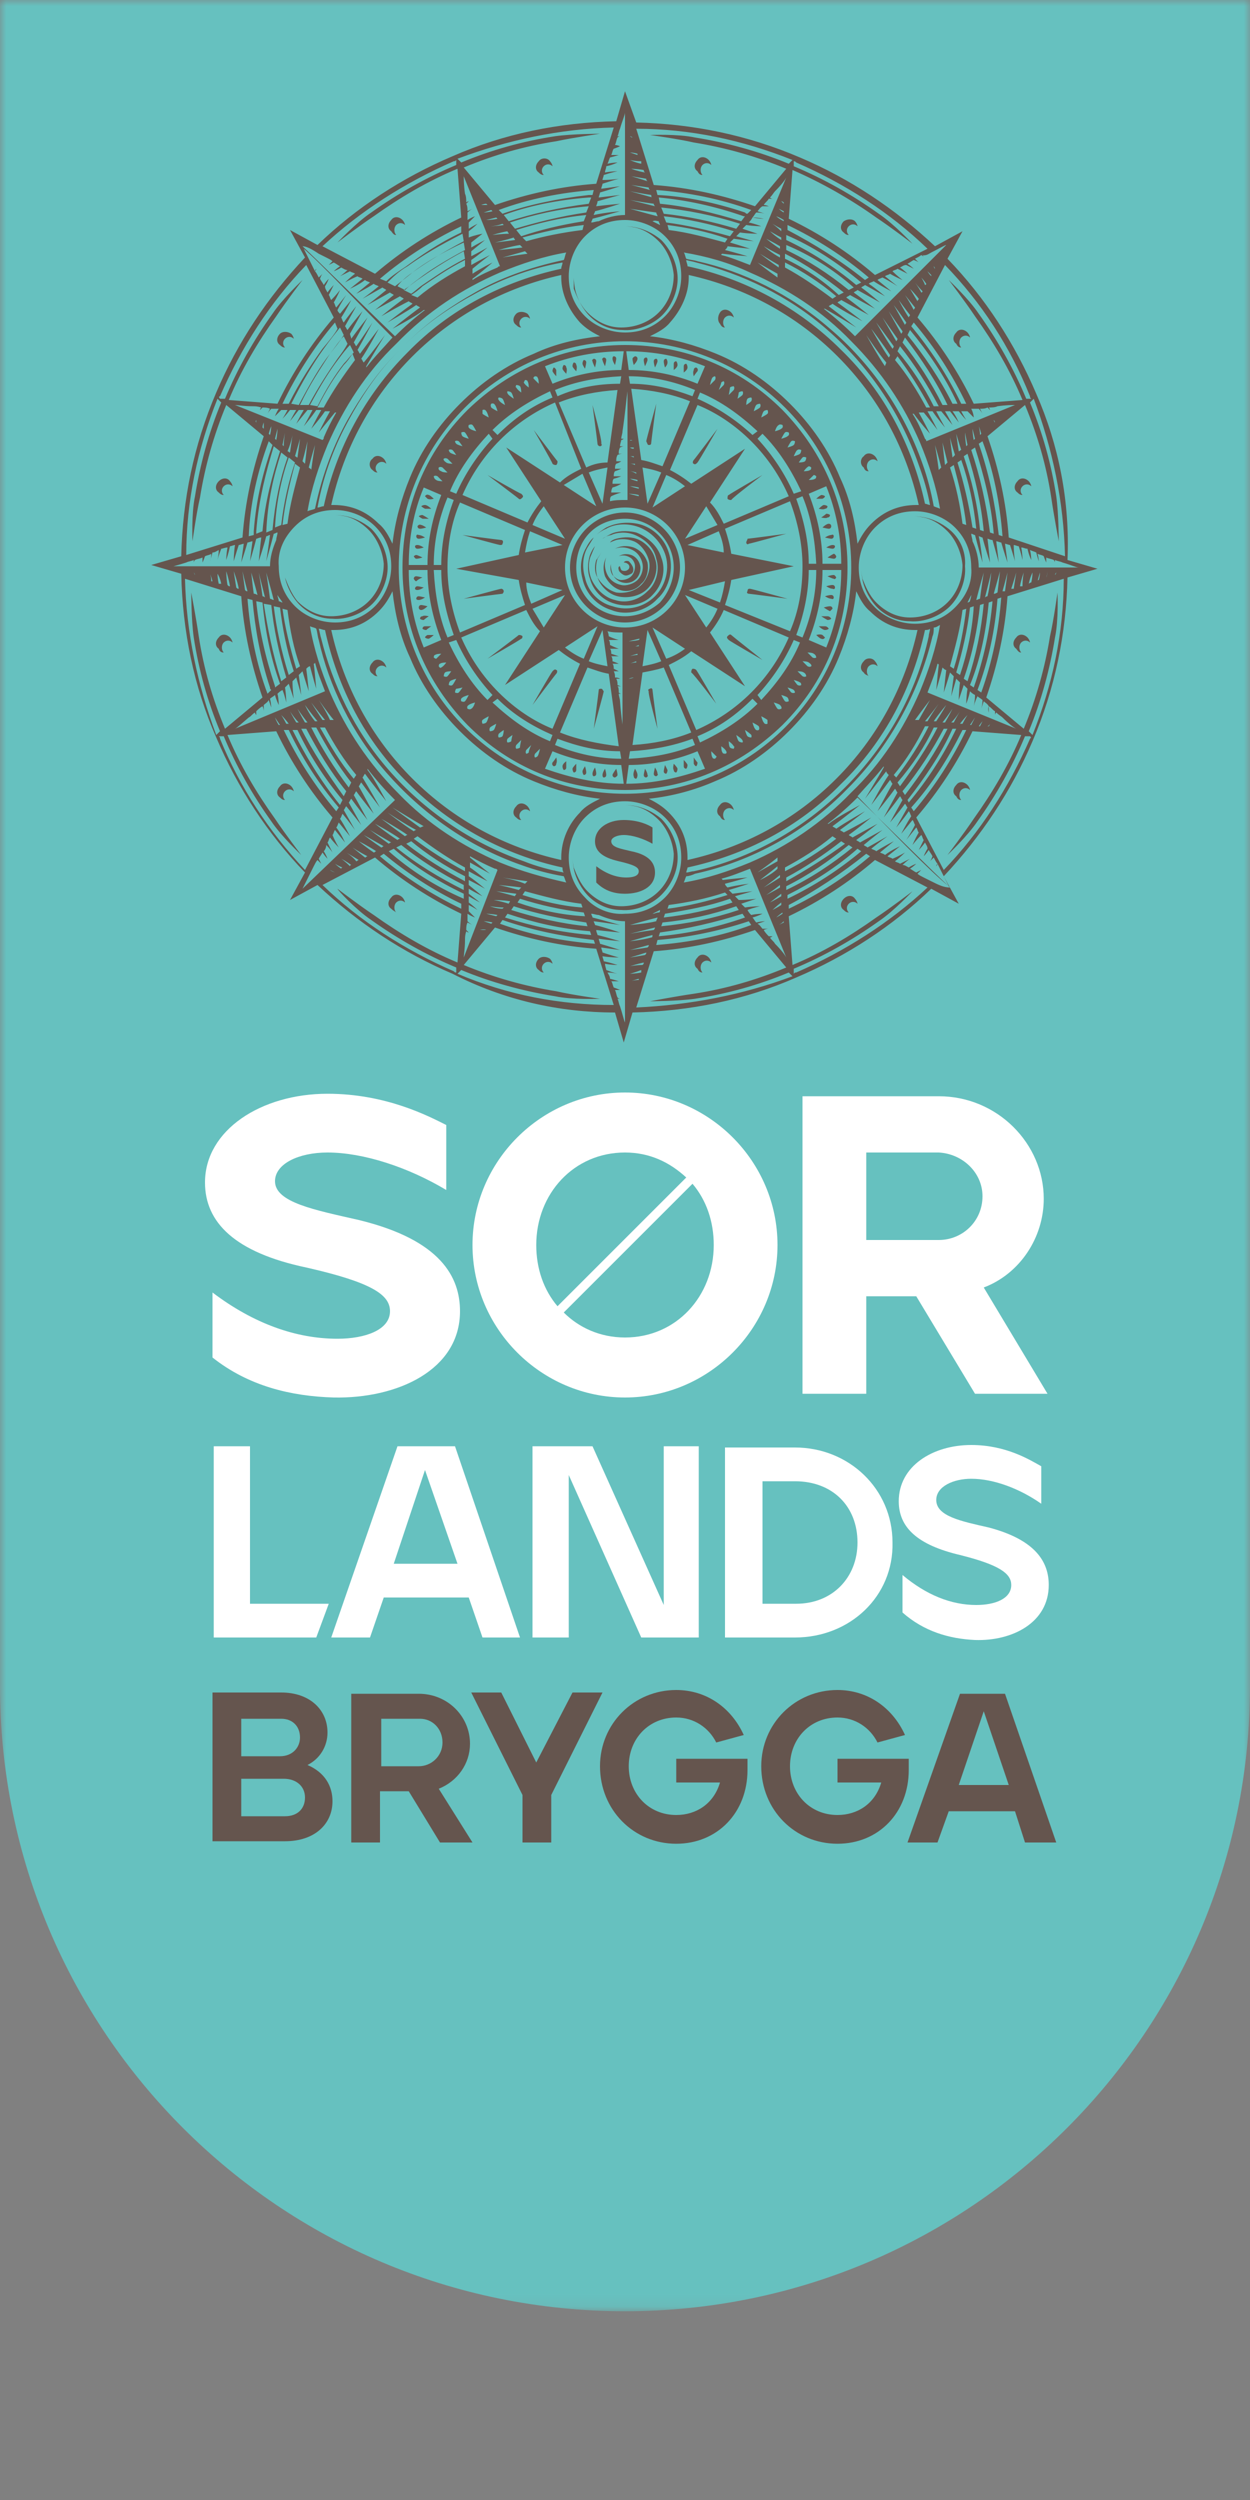 <svg width="100" height="200" viewBox="0 0 100 200" fill="none" xmlns="http://www.w3.org/2000/svg">
<rect x="0" y="0" width="100" height="200" fill="#808080" stroke="none"/>
<mask id="mask0_3637_14564" style="mask-type:luminance" maskUnits="userSpaceOnUse" x="0" y="0" width="100" height="185">
<path d="M100 0H0V184.9H100V0Z" fill="white"/>
</mask>
<g mask="url(#mask0_3637_14564)">
<path d="M100 134.9V0H0V134.9C0 162.5 22.4 184.9 50 184.9C77.6 184.9 100 162.5 100 134.9Z" fill="#66C1BF"/>
</g>
<path d="M24.4 143.8C24.4 144.7 23.8 145.3 22.8 145.3H19.3V142.3H22.7C23.7 142.3 24.4 142.9 24.4 143.8ZM24 139C24 139.8 23.4 140.5 22.4 140.5H19.3V137.5H22.5C23.4 137.5 24 138.1 24 139ZM26.2 138.6C26.2 136.8 24.8 135.4 22.5 135.4H17V147.3H22.8C25.2 147.3 26.6 145.9 26.6 144.1C26.6 142.9 26 141.8 24.6 141.2C25.6 140.7 26.2 139.7 26.2 138.6Z" fill="#65554E"/>
<path d="M35.4 139.4C35.4 140.5 34.5 141.3 33.5 141.3H30.5V137.5H33.6C34.6 137.5 35.4 138.3 35.4 139.4ZM37.6 139.5C37.6 137.3 35.8 135.5 33.5 135.5H28.1V147.4H30.4V143.3H32.7L35.2 147.4H37.8L35.1 143.1C36.6 142.5 37.6 141.1 37.6 139.5Z" fill="#65554E"/>
<path d="M41.8 143.6V147.4H44.1V143.6L48.2 135.4H45.8L42.9 141L40.1 135.4H37.7L41.8 143.6Z" fill="#65554E"/>
<path d="M54.1 147.5C57.4 147.5 59.8 145 59.8 141.6V140.7H54.1V142.6H57.6C57.1 144.3 55.7 145.2 54.1 145.2C51.9 145.2 50.3 143.5 50.3 141.3C50.3 139.1 51.9 137.4 54.1 137.4C55.5 137.4 56.7 138.2 57.3 139.4L59.5 138.8C58.5 136.6 56.5 135.2 54.1 135.2C50.7 135.2 48 137.9 48 141.3C48 144.8 50.7 147.5 54.1 147.5Z" fill="#65554E"/>
<path d="M67 147.5C70.3 147.5 72.7 145 72.7 141.6V140.7H67V142.6H70.5C70 144.3 68.6 145.2 67 145.2C64.8 145.2 63.2 143.5 63.2 141.3C63.2 139.1 64.8 137.4 67 137.4C68.4 137.4 69.6 138.2 70.2 139.4L72.4 138.8C71.4 136.6 69.4 135.2 67 135.2C63.6 135.2 60.9 137.9 60.9 141.3C60.9 144.8 63.6 147.5 67 147.5Z" fill="#65554E"/>
<path d="M80.7 142.8H76.7L78.7 136.9L80.7 142.8ZM84.5 147.4L80.4 135.5H76.8L72.6 147.4H75L75.9 144.9H81.2L82 147.4H84.5Z" fill="#65554E"/>
<path d="M17.1 131H25.3L26.3 128.3H20V115.7H17.1V131Z" fill="white"/>
<path d="M36.6 125.1H31.5L34 117.6L36.6 125.1ZM41.6 131L36.4 115.7H31.8L26.5 131H29.6L30.7 127.8H37.5L38.6 131H41.6Z" fill="white"/>
<path d="M42.6 131H45.5V118L51.3 131H55.9V115.7H53.1V128.4L47.4 115.7H42.6V131Z" fill="white"/>
<path d="M68.6 123.4C68.6 126.2 66.6 128.3 63.7 128.3H61V118.5H63.6C66.6 118.5 68.6 120.5 68.6 123.4ZM71.4 123.4C71.4 119.1 67.9 115.8 63.6 115.8H58V131H63.6C68 131 71.5 127.7 71.4 123.4Z" fill="white"/>
<path d="M78 131.2C81 131.3 83.9 129.8 83.9 126.8C83.9 125 82.9 123.2 79.1 122.2C76.9 121.7 74.9 121.3 74.9 120C74.9 118.9 76.3 118.3 77.7 118.3C79.5 118.3 81.6 119.1 83.3 120.3V117.3C82.4 116.8 80.5 115.6 77.7 115.6C74.6 115.6 71.9 117.3 71.9 120.1C71.9 122.2 73.4 123.6 76.8 124.4C80 125.2 80.9 125.9 80.9 126.8C80.9 127.9 79.6 128.4 78.1 128.4C76.1 128.4 74.1 127.6 72.2 126V129C73.9 130.5 75.9 131.1 78 131.2Z" fill="white"/>
<path d="M26.7 111.8C31.8 111.9 36.8 109.6 36.8 104.9C36.8 102.2 35.3 99.2 28.7 97.6C25.2 96.8 22 96.2 22 94.5C22 93.1 23.9 92.2 26.2 92.2C29.1 92.2 32.7 93.4 35.7 95.2V90C34.3 89.3 30.9 87.5 26.2 87.5C20.9 87.5 16.4 90.4 16.4 94.6C16.4 97.8 18.8 100.2 24.5 101.4C29.8 102.6 31.2 103.6 31.2 104.9C31.2 106.4 29.2 107.1 27 107.1C23.7 107.1 20.3 105.9 17 103.4V108.6C19.9 110.9 23.3 111.7 26.7 111.8Z" fill="white"/>
<path d="M78.6 95.7C78.6 97.7 77 99.2 75.1 99.2H69.3V92.2H75.1C77 92.3 78.6 93.8 78.6 95.7ZM83.5 95.9C83.5 91.5 79.8 87.7 75.1 87.7H64.2V111.5H69.3V103.7H73.3L78 111.5H83.8L78.7 103C81.6 101.9 83.5 99 83.5 95.9Z" fill="white"/>
<path d="M54.2 68.3C54.1 67.1 53.5 66.1 52.9 65.5C52.2 64.9 51.4 64.6 50.9 64.5C50.4 64.4 50 64.4 50 64.4C50 64.4 50.3 64.4 50.8 64.5C51.3 64.6 52 64.9 52.7 65.6C53.3 66.2 53.8 67.2 53.9 68.3C53.9 69.4 53.5 70.5 52.7 71.3C51.9 72.1 50.8 72.5 49.7 72.5C48.6 72.5 47.7 72 47 71.3C46.4 70.7 46.1 69.9 45.9 69.4C45.8 68.9 45.8 68.6 45.8 68.6C45.8 68.6 45.8 68.9 45.9 69.5C46 70 46.3 70.8 46.9 71.5C47.5 72.2 48.5 72.8 49.7 72.8C50.8 72.9 52.1 72.4 52.9 71.6C53.8 70.7 54.3 69.5 54.2 68.3ZM76 42.4C75.3 41.8 74.5 41.5 74 41.4C73.5 41.3 73.1 41.3 73.1 41.3C73.1 41.3 73.4 41.3 73.9 41.4C74.4 41.5 75.1 41.8 75.8 42.5C76.4 43.1 76.9 44.1 77 45.2C77 46.3 76.6 47.4 75.8 48.2C75 49 73.9 49.4 72.8 49.4C71.7 49.4 70.8 48.9 70.1 48.2C69.5 47.6 69.2 46.8 69 46.3C68.9 45.8 68.9 45.5 68.9 45.5C68.9 45.5 68.9 45.8 69 46.4C69.1 46.9 69.4 47.7 70 48.4C70.6 49.1 71.6 49.7 72.8 49.7C73.9 49.8 75.2 49.3 76 48.5C76.8 47.7 77.3 46.4 77.2 45.3C77.3 44 76.7 43 76 42.4ZM22.8 46.2C22.9 46.7 23.2 47.5 23.8 48.2C24.4 48.9 25.4 49.5 26.6 49.5C27.7 49.6 29 49.1 29.8 48.3C30.6 47.5 31.1 46.2 31 45.1C30.9 43.9 30.3 42.9 29.7 42.3C29 41.7 28.2 41.4 27.7 41.3C27.2 41.2 26.8 41.2 26.8 41.2C26.8 41.2 27.1 41.2 27.6 41.3C28.1 41.4 28.8 41.7 29.5 42.4C30.1 43 30.6 44 30.7 45.1C30.7 46.2 30.3 47.3 29.5 48.1C28.7 48.9 27.6 49.3 26.5 49.3C25.4 49.3 24.5 48.8 23.8 48.1C23.3 47.5 23 46.7 22.8 46.2ZM45.9 22.2C45.9 22.2 45.9 22.5 46 23.1C46.1 23.6 46.4 24.4 47 25.1C47.6 25.8 48.6 26.4 49.8 26.4C50.9 26.5 52.2 26 53 25.2C53.8 24.4 54.3 23.1 54.2 22C54.1 20.8 53.5 19.8 52.9 19.2C52.2 18.6 51.4 18.3 50.9 18.2C50.4 18.1 50 18.1 50 18.1C50 18.1 50.3 18.1 50.8 18.2C51.3 18.3 52 18.6 52.7 19.3C53.3 19.9 53.8 20.9 53.9 22C53.9 23.1 53.5 24.2 52.7 25C51.9 25.8 50.8 26.2 49.7 26.2C48.6 26.2 47.7 25.7 47 25C46.4 24.4 46.1 23.6 45.9 23.1C45.9 22.5 45.9 22.2 45.9 22.2ZM51.9 35.6C52 35.6 52.1 35.6 52.1 35.4C52.1 35.3 52.5 32.3 52.5 32.3C52.5 32.3 51.7 35.2 51.7 35.3C51.8 35.5 51.8 35.6 51.9 35.6ZM34.5 50.1C34.5 50.1 34.1 50.1 34 50.1C33.8 50.1 33.8 50.3 33.8 50.3C33.8 50.3 33.9 50.4 34.1 50.4C34.2 50.3 34.5 50.1 34.5 50.1ZM34.2 50.8C34 50.9 34 51 34 51C34 51 34.1 51.1 34.3 51.1C34.5 51 34.7 50.8 34.7 50.8C34.7 50.8 34.4 50.8 34.2 50.8ZM52.6 58.3C52.6 58.3 52.2 55.3 52.2 55.2C52.2 55.1 52.1 55 52 55.1C51.9 55.1 51.8 55.2 51.9 55.3C51.8 55.4 52.6 58.3 52.6 58.3ZM40.1 43.2C40 43.2 37 42.8 37 42.8C37 42.8 39.9 43.6 40 43.6C40.1 43.6 40.2 43.6 40.2 43.5C40.3 43.3 40.2 43.2 40.1 43.2ZM45 61.3C45 61.5 45.1 61.6 45.1 61.6C45.1 61.6 45.3 61.6 45.3 61.4C45.3 61.2 45.3 60.9 45.3 60.9C45.3 60.9 45 61.1 45 61.3ZM44.2 61C44.1 61.2 44.3 61.3 44.3 61.3C44.3 61.3 44.5 61.3 44.5 61.1C44.6 60.9 44.5 60.6 44.5 60.6C44.5 60.6 44.3 60.9 44.2 61ZM33.3 42.9C33.3 42.9 33.3 43.1 33.5 43.1C33.7 43.1 34 43 34 43C34 43 33.7 42.8 33.5 42.8C33.3 42.7 33.3 42.9 33.3 42.9ZM33.4 42.1C33.4 42.1 33.4 42.3 33.6 42.3C33.8 42.3 34.1 42.2 34.1 42.2C34.1 42.2 33.8 42 33.7 42C33.5 41.9 33.4 42.1 33.4 42.1ZM33.8 46.2C33.8 46.2 33.4 46.1 33.3 46.1C33.1 46.1 33.1 46.3 33.1 46.3C33.1 46.3 33.2 46.5 33.3 46.5C33.5 46.3 33.8 46.2 33.8 46.2ZM34.3 49.3C34.3 49.3 33.9 49.2 33.8 49.3C33.6 49.3 33.6 49.5 33.6 49.5C33.6 49.5 33.7 49.6 33.9 49.6C34 49.5 34.3 49.3 34.3 49.3ZM33.2 43.7C33.2 43.7 33.2 43.9 33.4 43.9C33.6 43.9 33.9 43.8 33.9 43.8C33.9 43.8 33.6 43.6 33.4 43.6C33.2 43.6 33.2 43.7 33.2 43.7ZM33.7 48.8C33.9 48.8 34.2 48.5 34.2 48.5C34.2 48.5 33.8 48.4 33.7 48.4C33.5 48.4 33.5 48.6 33.5 48.6C33.5 48.6 33.5 48.8 33.7 48.8ZM33.5 48C33.7 48 34 47.8 34 47.8C34 47.8 33.6 47.7 33.5 47.7C33.3 47.7 33.3 47.9 33.3 47.9C33.3 47.9 33.3 48 33.5 48ZM33.1 44.5C33.1 44.5 33.2 44.7 33.3 44.7C33.5 44.7 33.8 44.6 33.8 44.6C33.8 44.6 33.4 44.4 33.3 44.4C33.2 44.4 33.1 44.5 33.1 44.5ZM33.4 47.2C33.6 47.2 33.9 47 33.9 47C33.9 47 33.5 46.9 33.4 46.9C33.2 46.9 33.2 47.1 33.2 47.1C33.2 47.1 33.2 47.2 33.4 47.2ZM54.7 60.8C54.7 60.8 54.7 61.2 54.7 61.3C54.7 61.5 54.9 61.5 54.9 61.5C54.9 61.5 55 61.4 55 61.2C55 61.1 54.7 60.8 54.7 60.8ZM55.5 60.6C55.5 60.6 55.5 61 55.5 61.1C55.6 61.3 55.7 61.3 55.7 61.3C55.7 61.3 55.8 61.2 55.8 61C55.7 60.9 55.5 60.6 55.5 60.6ZM53.9 61.1C53.9 61.1 53.8 61.5 53.9 61.6C53.9 61.8 54.1 61.8 54.1 61.8C54.1 61.8 54.2 61.7 54.2 61.5C54.2 61.4 53.9 61.1 53.9 61.1ZM53.2 61.2C53.2 61.2 53.1 61.6 53.1 61.7C53.1 61.9 53.3 61.9 53.3 61.9C53.3 61.9 53.4 61.8 53.4 61.6L53.2 61.2ZM50.7 62.1C50.7 62.3 50.9 62.3 50.9 62.3C50.9 62.3 51 62.2 51 62C51 61.8 50.8 61.5 50.8 61.5C50.8 61.5 50.6 61.9 50.7 62.1ZM52.4 61.4C52.4 61.4 52.3 61.8 52.3 61.9C52.3 62.1 52.5 62.1 52.5 62.1C52.5 62.1 52.7 62 52.6 61.9C52.6 61.7 52.4 61.4 52.4 61.4ZM46.6 61.7C46.6 61.9 46.7 62 46.7 62C46.7 62 46.9 62 46.9 61.8C46.9 61.6 46.8 61.3 46.8 61.3C46.8 61.3 46.6 61.6 46.6 61.7ZM51.6 61.5C51.6 61.5 51.5 61.9 51.5 62C51.5 62.2 51.7 62.2 51.7 62.2C51.7 62.2 51.9 62.1 51.8 62C51.8 61.8 51.6 61.5 51.6 61.5ZM58.5 50.8C58.4 50.7 58.3 50.8 58.2 50.9C58.1 51 58.2 51.1 58.3 51.2C58.4 51.3 61 52.8 61 52.8C61 52.8 58.6 50.9 58.5 50.8ZM57.3 56.3C57.3 56.3 55.8 53.7 55.7 53.6C55.6 53.5 55.5 53.5 55.4 53.5C55.3 53.6 55.3 53.7 55.3 53.8C55.5 53.9 57.3 56.3 57.3 56.3ZM55.5 37.1C55.6 37.2 55.7 37.1 55.8 37C55.9 36.9 57.4 34.3 57.4 34.3C57.4 34.3 55.6 36.7 55.5 36.8C55.4 36.9 55.4 37.1 55.5 37.1ZM48.2 62C48.2 62.2 48.3 62.2 48.3 62.2C48.3 62.2 48.5 62.2 48.5 62C48.5 61.8 48.4 61.5 48.4 61.5C48.4 61.5 48.2 61.8 48.2 62ZM58.2 39.9C58.3 40 58.4 40 58.5 40C58.6 39.8 61 38 61 38C61 38 58.4 39.5 58.3 39.6C58.2 39.6 58.2 39.8 58.2 39.9ZM59.7 43.4C59.7 43.5 59.8 43.6 59.9 43.5C60 43.5 62.9 42.7 62.9 42.7C62.9 42.7 59.9 43.1 59.8 43.1C59.8 43.2 59.7 43.3 59.7 43.4ZM49 62C49 62.2 49.2 62.2 49.2 62.2C49.2 62.2 49.4 62.1 49.4 62C49.4 61.8 49.3 61.5 49.3 61.5C49.3 61.5 49 61.9 49 62ZM50 59.3C49.9 58.6 49.7 57.5 49.6 56.1H49.7C49.7 56.1 49.7 56.1 49.6 56.1C49.6 55.9 49.5 55.7 49.5 55.5C49.6 55.5 49.7 55.5 49.7 55.5C49.7 55.5 49.6 55.5 49.5 55.4C49.5 55.2 49.5 55 49.4 54.9C49.6 54.9 49.7 54.9 49.7 54.9C49.7 54.9 49.6 54.9 49.4 54.8C49.4 54.6 49.4 54.5 49.3 54.3C49.5 54.3 49.6 54.3 49.6 54.3C49.6 54.3 49.5 54.2 49.2 54.2C49.2 54 49.2 53.9 49.1 53.7C49.3 53.7 49.5 53.7 49.5 53.7C49.5 53.7 49.3 53.6 49.1 53.5C49.1 53.4 49.1 53.2 49 53.1C49.3 53.1 49.5 53.1 49.5 53.1C49.5 53.1 49.3 53 49 52.9C49 52.8 49 52.6 48.9 52.5C49.2 52.5 49.5 52.5 49.5 52.5C49.5 52.5 49.2 52.4 48.9 52.3C48.9 52.2 48.9 52 48.8 51.9C49.2 51.9 49.5 51.9 49.5 51.9C49.5 51.9 49.2 51.8 48.8 51.6C48.8 51.5 48.8 51.3 48.7 51.2C49.1 51.2 49.5 51.2 49.5 51.2C49.5 51.2 49.1 51.1 48.7 50.9C48.7 50.9 48.7 50.7 48.6 50.5C49 50.6 49.4 50.6 49.8 50.6V59.3H50ZM43.6 61.5L44.2 60.1C45.9 60.8 47.8 61.2 49.7 61.2L49.9 62.7C47.7 62.7 45.6 62.2 43.6 61.5ZM43 60.5C42.9 60.6 42.8 60.6 42.8 60.6C42.8 60.6 42.7 60.5 42.8 60.3C42.9 60.2 43.2 59.9 43.2 59.9C43.2 59.9 43.1 60.4 43 60.5ZM42.3 60.2C42.2 60.3 42.1 60.3 42.1 60.3C42.1 60.3 42 60.2 42.1 60C42.2 59.9 42.5 59.6 42.5 59.6C42.5 59.6 42.3 60 42.3 60.2ZM41.6 59.8C41.5 59.9 41.3 59.9 41.3 59.9C41.3 59.9 41.2 59.8 41.3 59.6C41.4 59.5 41.7 59.2 41.7 59.2C41.7 59.2 41.6 59.6 41.6 59.8ZM40.9 59.3C40.8 59.4 40.6 59.4 40.6 59.4C40.6 59.4 40.5 59.3 40.6 59.1C40.7 59 41 58.8 41 58.8C41 58.8 40.9 59.2 40.9 59.3ZM40.2 58.9C40.1 59 39.9 59 39.9 59C39.9 59 39.8 58.9 39.9 58.7C40 58.6 40.3 58.4 40.3 58.4C40.3 58.4 40.3 58.7 40.2 58.9ZM39.5 58.4C39.4 58.5 39.2 58.5 39.2 58.5C39.2 58.5 39.1 58.4 39.2 58.2C39.3 58.1 39.7 57.9 39.7 57.9C39.7 57.9 39.6 58.3 39.5 58.4ZM38.9 57.8C38.8 57.9 38.6 57.9 38.6 57.9C38.6 57.9 38.5 57.7 38.6 57.6C38.7 57.5 39.1 57.3 39.1 57.3C39.1 57.3 39 57.7 38.9 57.8ZM37.7 56.7C37.6 56.8 37.4 56.7 37.4 56.7C37.4 56.7 37.3 56.5 37.5 56.4C37.6 56.3 38 56.2 38 56.2C38 56.2 37.9 56.6 37.7 56.7ZM37.2 56.1C37.1 56.2 36.9 56.1 36.9 56.1C36.9 56.1 36.8 55.9 37 55.8C37.1 55.7 37.5 55.6 37.5 55.6C37.5 55.6 37.3 56 37.2 56.1ZM36.7 55.4C36.6 55.5 36.4 55.4 36.4 55.4C36.4 55.4 36.4 55.2 36.5 55.1C36.6 55.1 37 55 37 55C37 55 36.8 55.3 36.7 55.4ZM36.2 54.8C36.1 54.9 35.9 54.8 35.9 54.8C35.9 54.8 35.9 54.6 36 54.5C36.1 54.4 36.5 54.3 36.5 54.3C36.5 54.3 36.3 54.7 36.2 54.8ZM35.8 54.1C35.7 54.2 35.5 54.1 35.5 54.1C35.5 54.1 35.5 53.9 35.6 53.8C35.7 53.7 36.1 53.7 36.1 53.7C36.1 53.7 35.9 54 35.8 54.1ZM35.1 53.3C35.1 53.3 35.1 53.1 35.2 53.1C35.3 53 35.7 53 35.7 53C35.7 53 35.5 53.3 35.3 53.4C35.2 53.5 35.1 53.3 35.1 53.3ZM34.7 52.6C34.7 52.6 34.7 52.4 34.8 52.4C34.9 52.3 35.3 52.3 35.3 52.3C35.3 52.3 35 52.6 34.9 52.7C34.8 52.7 34.7 52.6 34.7 52.6ZM32.7 45.6H34.2C34.2 47.5 34.6 49.4 35.3 51.2L33.9 51.8C33.1 49.8 32.7 47.8 32.7 45.6ZM33.9 39L35.3 39.6C34.6 41.4 34.2 43.2 34.2 45.2H32.7C32.7 43 33.1 40.9 33.9 39ZM34.7 38.1C34.7 38.1 34.8 38 35 38.1C35.1 38.2 35.4 38.5 35.4 38.5C35.4 38.5 35 38.5 34.9 38.4C34.7 38.3 34.7 38.1 34.7 38.1ZM35.1 37.4C35.1 37.4 35.2 37.3 35.4 37.4C35.5 37.5 35.8 37.8 35.8 37.8C35.8 37.8 35.4 37.8 35.3 37.7C35 37.6 35.1 37.4 35.1 37.4ZM35.5 36.7C35.5 36.7 35.6 36.6 35.8 36.7C35.9 36.8 36.2 37.1 36.2 37.1C36.2 37.1 35.8 37.1 35.7 37C35.4 36.8 35.5 36.7 35.5 36.7ZM35.9 36C35.9 36 36 35.9 36.2 36C36.3 36.1 36.5 36.4 36.5 36.4C36.5 36.4 36.1 36.3 36 36.2C35.9 36.1 35.9 36 35.9 36ZM36.4 35.3C36.4 35.3 36.5 35.2 36.7 35.3C36.8 35.4 37 35.7 37 35.7C37 35.7 36.6 35.6 36.5 35.5C36.4 35.4 36.4 35.3 36.4 35.3ZM36.9 34.6C36.9 34.6 37.1 34.5 37.2 34.6C37.3 34.7 37.5 35.1 37.5 35.1C37.5 35.1 37.1 35 37 34.9C36.9 34.8 36.9 34.6 36.9 34.6ZM37.5 34C37.5 34 37.7 33.9 37.8 34C37.9 34.1 38.1 34.5 38.1 34.5C38.1 34.5 37.7 34.4 37.6 34.3C37.4 34.2 37.5 34 37.5 34ZM38.6 32.8C38.6 32.8 38.8 32.7 38.9 32.9C39 33 39.1 33.4 39.1 33.4C39.1 33.4 38.7 33.2 38.6 33.1C38.6 33 38.6 32.8 38.6 32.8ZM39.3 32.3C39.3 32.3 39.5 32.2 39.6 32.4C39.7 32.5 39.8 32.9 39.8 32.9C39.8 32.9 39.4 32.7 39.3 32.6C39.2 32.4 39.3 32.3 39.3 32.3ZM39.9 31.8C39.9 31.8 40.1 31.8 40.2 31.9C40.3 32 40.4 32.4 40.4 32.4C40.4 32.4 40 32.2 39.9 32C39.8 31.9 39.9 31.8 39.9 31.8ZM40.6 31.3C40.6 31.3 40.8 31.3 40.9 31.4C41 31.5 41.1 31.9 41.1 31.9C41.1 31.9 40.8 31.7 40.7 31.6C40.5 31.4 40.6 31.3 40.6 31.3ZM41.3 30.8C41.3 30.8 41.5 30.8 41.6 30.9C41.7 31 41.7 31.4 41.7 31.4C41.7 31.4 41.4 31.2 41.3 31C41.2 31 41.3 30.8 41.3 30.8ZM42 30.4C42 30.4 42.2 30.4 42.2 30.5C42.3 30.6 42.3 31 42.3 31C42.3 31 42 30.8 41.9 30.6L42 30.4ZM42.8 30.1C42.8 30.1 43 30.1 43 30.2C43.1 30.3 43.1 30.7 43.1 30.7C43.1 30.7 42.8 30.4 42.7 30.3C42.6 30.2 42.8 30.1 42.8 30.1ZM49.9 28.1L49.7 29.6C47.8 29.6 45.9 30 44.2 30.7L43.6 29.3C45.6 28.5 47.7 28.1 49.9 28.1ZM50 40C49.6 40 49.2 40 48.8 40.1C48.8 39.9 48.8 39.8 48.9 39.7C49.3 39.5 49.7 39.4 49.7 39.4C49.7 39.4 49.4 39.4 48.9 39.4C48.9 39.3 48.9 39.2 49 39C49.4 38.9 49.7 38.7 49.7 38.7C49.7 38.7 49.4 38.7 49 38.7C49 38.6 49 38.4 49.1 38.3C49.5 38.2 49.7 38.1 49.7 38.1C49.7 38.1 49.4 38.1 49.1 38.1C49.1 38 49.1 37.8 49.2 37.7C49.5 37.6 49.7 37.5 49.7 37.5C49.7 37.5 49.5 37.5 49.2 37.5C49.2 37.4 49.2 37.2 49.3 37.1C49.6 37 49.7 36.9 49.7 36.9C49.7 36.9 49.5 36.9 49.3 36.9C49.3 36.7 49.3 36.6 49.4 36.4C49.6 36.3 49.8 36.3 49.8 36.3C49.8 36.3 49.7 36.3 49.5 36.3C49.5 36.1 49.5 36 49.6 35.8C49.8 35.7 49.9 35.7 49.9 35.7C49.9 35.7 49.8 35.7 49.6 35.7C49.6 35.5 49.7 35.3 49.7 35.2C49.8 35.2 49.9 35.1 49.9 35.1H49.7C49.7 34.9 49.8 34.7 49.8 34.5C50 33.2 50.1 32 50.2 31.3V40H50ZM44.8 58.6L47 53.4C47.6 53.6 48.1 53.8 48.7 53.9L49.5 59.7C47.9 59.5 46.3 59.2 44.8 58.6ZM44.6 59.1C46.2 59.7 47.8 60.1 49.6 60.1L49.7 60.7C47.9 60.7 46.1 60.3 44.4 59.6L44.6 59.1ZM39.9 55.4C38.6 54.1 37.6 52.6 36.9 51L42.1 48.8C42.4 49.4 42.7 50 43.2 50.5L40.4 54.8L44.7 52C45.2 52.4 45.8 52.8 46.4 53.1L44.2 58.3C42.7 57.7 41.2 56.7 39.9 55.4ZM39.8 55.9C41.1 57.2 42.6 58.1 44.2 58.8L44 59.3C42.3 58.6 40.8 57.5 39.4 56.2L39.8 55.9ZM36.5 51.2C37.2 52.8 38.2 54.3 39.4 55.6L39 56C37.7 54.7 36.7 53.1 35.9 51.4L36.5 51.2ZM35.3 45.6C35.3 47.4 35.7 49.1 36.3 50.8L35.8 51C35.1 49.3 34.8 47.5 34.7 45.6H35.3ZM36.3 40C35.7 41.6 35.3 43.4 35.3 45.2H34.7C34.7 43.3 35.1 41.5 35.8 39.8L36.3 40ZM39.4 35.1C38.2 36.4 37.2 37.9 36.5 39.5L36 39.3C36.7 37.6 37.8 36.1 39.1 34.7L39.4 35.1ZM39.8 34.8L39.4 34.4C40.7 33.1 42.3 32.1 44 31.3L44.2 31.8C42.5 32.5 41.1 33.5 39.8 34.8ZM41.5 46.4C41.6 47.1 41.8 47.8 42 48.4L36.8 50.6C36.2 49 35.8 47.2 35.8 45.4C35.8 43.6 36.1 41.8 36.8 40.2L42 42.4C41.8 43 41.6 43.7 41.5 44.4L36.5 45.5L41.5 46.4ZM45.2 47.6L43.5 50.2C43.2 49.7 42.9 49.2 42.6 48.7L45.2 47.6ZM45 47.2L42.5 48.3C42.3 47.8 42.1 47.2 42.1 46.6L45 47.2ZM42.6 42C42.8 41.5 43.1 41 43.5 40.5L45.2 43.1L42.6 42ZM45 43.6L42 44.2C42.1 43.6 42.2 43.1 42.4 42.5L45 43.6ZM46.5 37.5C45.9 37.8 45.3 38.1 44.8 38.6L40.5 35.8L43.3 40.1C42.9 40.6 42.5 41.2 42.2 41.8L37 39.6C37.7 38 38.7 36.5 40 35.2C41.3 33.9 42.8 32.9 44.4 32.2L46.5 37.5ZM44.6 31.7L44.4 31.2C46.1 30.5 47.8 30.2 49.7 30.1L49.6 30.7C47.8 30.7 46.2 31 44.6 31.7ZM46.9 37.4L44.7 32.2C46.2 31.6 47.8 31.3 49.4 31.2L48.6 37C48.1 37 47.5 37.1 46.9 37.4ZM47.7 40.5L45.1 38.8C45.6 38.5 46.1 38.2 46.6 37.9L47.7 40.5ZM47.1 37.8C47.6 37.6 48.1 37.5 48.6 37.4L48.2 40.3L47.1 37.8ZM48.2 50.4L48.6 53.3C48.1 53.2 47.6 53.1 47.1 52.9L48.2 50.4ZM46.7 52.7C46.2 52.5 45.7 52.2 45.2 51.8L47.8 50.1L46.7 52.7ZM50 40.6C52.6 40.6 54.8 42.7 54.8 45.4C54.8 48 52.7 50.2 50 50.2C47.4 50.2 45.2 48.1 45.2 45.4C45.2 42.7 47.4 40.6 50 40.6ZM56.4 29.3L55.8 30.7C54.1 30 52.2 29.6 50.3 29.6L50.1 28.1C52.3 28.1 54.4 28.5 56.4 29.3ZM57 30.2C57.1 30.1 57.2 30.1 57.2 30.1C57.2 30.1 57.3 30.2 57.2 30.4C57.1 30.5 56.8 30.8 56.8 30.8C56.8 30.8 56.9 30.3 57 30.2ZM57.7 30.6C57.8 30.5 57.9 30.5 57.9 30.5C57.9 30.5 58 30.6 57.9 30.8C57.8 30.9 57.5 31.2 57.5 31.2C57.5 31.2 57.7 30.7 57.7 30.6ZM58.4 31C58.5 30.9 58.7 30.9 58.7 30.9C58.7 30.9 58.8 31 58.7 31.2C58.6 31.3 58.3 31.6 58.3 31.6C58.3 31.6 58.4 31.1 58.4 31ZM59.1 31.4C59.2 31.3 59.4 31.3 59.4 31.3C59.4 31.3 59.5 31.4 59.4 31.6C59.3 31.7 59 31.9 59 31.9C59 31.9 59.1 31.5 59.1 31.4ZM59.8 31.9C59.9 31.8 60.1 31.8 60.1 31.8C60.1 31.8 60.2 31.9 60.1 32.1C60 32.2 59.7 32.4 59.7 32.4C59.7 32.4 59.7 32 59.8 31.9ZM60.5 32.4C60.6 32.3 60.8 32.3 60.8 32.3C60.8 32.3 60.9 32.4 60.8 32.6C60.7 32.7 60.3 32.9 60.3 32.9C60.3 32.9 60.4 32.5 60.5 32.4ZM61.1 32.9C61.2 32.8 61.4 32.8 61.4 32.8C61.4 32.8 61.5 33 61.4 33.1C61.3 33.2 60.9 33.4 60.9 33.4C60.9 33.4 61 33 61.1 32.9ZM62.3 34C62.4 33.9 62.6 34 62.6 34C62.6 34 62.7 34.2 62.5 34.3C62.4 34.4 62 34.5 62 34.5C62 34.5 62.1 34.1 62.3 34ZM62.8 34.6C62.9 34.5 63.1 34.6 63.1 34.6C63.1 34.6 63.2 34.8 63 34.9C62.9 35 62.5 35.1 62.5 35.1C62.5 35.1 62.7 34.7 62.8 34.6ZM63.3 35.3C63.4 35.2 63.6 35.3 63.6 35.3C63.6 35.3 63.6 35.5 63.5 35.6C63.4 35.7 63 35.8 63 35.8C63 35.8 63.2 35.4 63.3 35.3ZM63.8 36C63.9 35.9 64.1 36 64.1 36C64.1 36 64.1 36.2 64 36.3C63.9 36.4 63.5 36.5 63.5 36.5C63.5 36.5 63.7 36 63.8 36ZM64.2 36.6C64.3 36.5 64.5 36.6 64.5 36.6C64.5 36.6 64.5 36.8 64.4 36.9C64.3 37 63.9 37 63.9 37C63.9 37 64.1 36.7 64.2 36.6ZM64.9 37.4C64.9 37.4 64.9 37.6 64.8 37.6C64.7 37.7 64.3 37.7 64.3 37.7C64.3 37.7 64.5 37.4 64.7 37.3C64.8 37.3 64.9 37.4 64.9 37.4ZM65.3 38.1C65.3 38.1 65.3 38.3 65.2 38.3C65.1 38.4 64.7 38.4 64.7 38.4C64.7 38.4 65 38.1 65.1 38C65.2 38 65.3 38.1 65.3 38.1ZM67.3 45.1H65.8C65.8 43.2 65.4 41.3 64.7 39.5L66.1 38.9C66.9 40.9 67.3 43 67.3 45.1ZM66.1 51.8L64.7 51.2C65.4 49.4 65.8 47.6 65.8 45.6H67.3C67.3 47.8 66.9 49.8 66.1 51.8ZM65.3 52.6C65.3 52.6 65.2 52.7 65 52.6C64.9 52.5 64.6 52.2 64.6 52.2C64.6 52.2 65 52.2 65.1 52.3C65.3 52.4 65.3 52.6 65.3 52.6ZM64.9 53.3C64.9 53.3 64.8 53.4 64.6 53.3C64.5 53.2 64.2 52.9 64.2 52.9C64.2 52.9 64.6 52.9 64.7 53C65 53.2 64.9 53.3 64.9 53.3ZM64.5 54.1C64.5 54.1 64.4 54.2 64.2 54.1C64.1 54 63.8 53.7 63.8 53.7C63.8 53.7 64.2 53.7 64.3 53.8C64.5 53.9 64.5 54.1 64.5 54.1ZM64.1 54.8C64.1 54.8 64 54.9 63.8 54.8C63.7 54.7 63.5 54.4 63.5 54.4C63.5 54.4 63.9 54.5 64 54.6C64.1 54.6 64.1 54.8 64.1 54.8ZM63.6 55.4C63.6 55.4 63.5 55.5 63.3 55.4C63.2 55.3 63 55 63 55C63 55 63.4 55.1 63.5 55.2C63.6 55.3 63.6 55.4 63.6 55.4ZM63.1 56.1C63.1 56.1 62.9 56.2 62.8 56.1C62.7 56 62.5 55.6 62.5 55.6C62.5 55.6 62.9 55.7 63 55.8C63.1 55.9 63.1 56.1 63.1 56.1ZM62.5 56.7C62.5 56.7 62.3 56.8 62.2 56.7C62.1 56.6 61.9 56.2 61.9 56.2C61.9 56.2 62.3 56.3 62.4 56.4C62.6 56.6 62.5 56.7 62.5 56.7ZM61.4 57.9C61.4 57.9 61.2 58 61.1 57.8C61 57.7 60.9 57.3 60.9 57.3C60.9 57.3 61.3 57.5 61.4 57.6C61.4 57.8 61.4 57.9 61.4 57.9ZM60.7 58.4C60.7 58.4 60.5 58.5 60.4 58.3C60.3 58.2 60.2 57.8 60.2 57.8C60.2 57.8 60.6 58 60.7 58.1C60.8 58.3 60.7 58.4 60.7 58.4ZM60.1 59C60.1 59 59.9 59 59.8 58.9C59.7 58.8 59.6 58.4 59.6 58.4C59.6 58.4 59.9 58.6 60 58.7C60.2 58.8 60.1 59 60.1 59ZM59.4 59.4C59.4 59.4 59.2 59.4 59.1 59.3C59 59.2 58.9 58.8 58.9 58.8C58.9 58.8 59.2 59 59.3 59.1C59.5 59.3 59.4 59.4 59.4 59.4ZM58.7 59.9C58.7 59.9 58.5 59.9 58.4 59.8C58.3 59.7 58.3 59.3 58.3 59.3C58.3 59.3 58.6 59.5 58.7 59.7C58.8 59.7 58.7 59.9 58.7 59.9ZM58 60.3C58 60.3 57.8 60.3 57.8 60.2C57.7 60.1 57.7 59.7 57.7 59.7C57.7 59.7 58 59.9 58.1 60.1C58.2 60.3 58 60.3 58 60.3ZM57.2 60.7C57.2 60.7 57 60.7 57 60.6C56.9 60.5 56.9 60.1 56.9 60.1C56.9 60.1 57.2 60.4 57.3 60.5C57.4 60.5 57.2 60.7 57.2 60.7ZM50.4 60.1C52.1 60 53.8 59.7 55.4 59.1L55.6 59.6C53.9 60.3 52.2 60.6 50.3 60.7L50.4 60.1ZM50.5 56.1C50.4 56.1 50.4 56.1 50.5 56.1V56.1ZM50.5 55.4C50.4 55.4 50.3 55.5 50.3 55.5C50.3 55.5 50.4 55.5 50.5 55.4ZM50.6 54.8C50.4 54.9 50.3 54.9 50.3 54.9C50.3 54.9 50.5 54.9 50.6 54.8ZM50.7 54.2C50.5 54.3 50.3 54.3 50.3 54.3C50.3 54.3 50.5 54.2 50.7 54.2ZM50.8 53.5C50.8 53.6 50.8 53.6 50.8 53.5C50.5 53.6 50.4 53.6 50.4 53.6C50.4 53.6 50.6 53.6 50.8 53.5ZM50.9 52.9V53C50.6 53 50.4 53.1 50.4 53.1C50.4 53.1 50.6 53 50.9 52.9ZM51 52.3V52.4C50.7 52.4 50.4 52.5 50.4 52.5C50.4 52.5 50.6 52.4 51 52.3ZM51.1 51.6V51.7C50.7 51.7 50.4 51.8 50.4 51.8C50.4 51.8 50.7 51.8 51.1 51.6ZM51.1 51.2C50.7 51.3 50.3 51.3 50.3 51.3C50.3 51.3 50.7 51.2 51.1 51.1C51.2 51.1 51.2 51.1 51.1 51.2ZM53.1 53.4L55.3 58.6C53.8 59.2 52.2 59.5 50.6 59.6L51.4 53.8C51.9 53.7 52.5 53.6 53.1 53.4ZM52.9 52.9C52.4 53.1 51.9 53.2 51.4 53.3L51.8 50.4L52.9 52.9ZM53.3 52.7L52.2 50.2L54.8 51.9C54.4 52.2 53.9 52.5 53.3 52.7ZM53.3 38C53.8 38.2 54.3 38.5 54.8 38.9L52.2 40.6L53.3 38ZM52.9 37.8L51.8 40.3L51.4 37.4C51.9 37.5 52.4 37.6 52.9 37.8ZM50.5 31.1C52.1 31.2 53.7 31.5 55.2 32.1L53 37.3C52.4 37.1 51.9 36.9 51.3 36.8L50.5 31.1ZM51.1 39.6V39.7C50.7 39.6 50.3 39.5 50.3 39.5C50.3 39.5 50.7 39.5 51.1 39.6ZM50.4 35.2C50.4 35.2 50.5 35.2 50.6 35.2C50.4 35.3 50.4 35.2 50.4 35.2ZM50.4 35.8C50.4 35.8 50.5 35.8 50.7 35.8C50.7 35.8 50.7 35.8 50.7 35.9C50.5 35.9 50.4 35.8 50.4 35.8ZM50.4 36.5C50.4 36.5 50.5 36.5 50.7 36.5C50.7 36.5 50.7 36.5 50.7 36.6C50.5 36.5 50.4 36.5 50.4 36.5ZM50.4 37.1C50.4 37.1 50.6 37.1 50.8 37.1V37.2C50.6 37.1 50.4 37.1 50.4 37.1ZM50.4 37.7C50.4 37.7 50.6 37.7 50.9 37.8V37.9C50.6 37.7 50.4 37.7 50.4 37.7ZM51.1 39V39.1C50.7 39 50.4 38.9 50.4 38.9C50.4 38.9 50.7 38.9 51.1 39ZM50.4 38.3C50.4 38.3 50.7 38.3 51 38.4V38.5C50.6 38.4 50.4 38.3 50.4 38.3ZM55.4 31.7C53.8 31.1 52.2 30.7 50.4 30.7L50.3 30.1C52.1 30.1 53.9 30.5 55.6 31.2L55.4 31.7ZM60.1 35.3C61.4 36.6 62.4 38.1 63.1 39.7L57.9 41.9C57.6 41.3 57.3 40.7 56.8 40.2L59.6 35.9L55.3 38.7C54.8 38.3 54.2 37.9 53.6 37.6L55.8 32.4C57.3 33 58.8 34 60.1 35.3ZM60.2 34.8C58.9 33.6 57.4 32.6 55.8 31.9L56 31.4C57.7 32.1 59.2 33.2 60.6 34.5L60.2 34.8ZM63.5 39.5C62.8 37.9 61.8 36.4 60.6 35.1L61 34.7C62.3 36 63.3 37.6 64.1 39.3L63.5 39.5ZM64.7 45.1C64.7 43.3 64.3 41.6 63.7 39.9L64.2 39.7C64.9 41.4 65.2 43.2 65.3 45.1H64.7ZM63.7 50.8C64.3 49.2 64.7 47.4 64.7 45.6H65.3C65.3 47.5 64.9 49.3 64.2 51L63.7 50.8ZM60.6 55.6C61.8 54.3 62.8 52.8 63.5 51.2L64 51.4C63.3 53.1 62.2 54.6 60.9 56L60.6 55.6ZM60.2 55.9L60.6 56.3C59.3 57.6 57.7 58.6 56 59.4L55.8 58.9C57.5 58.2 58.9 57.2 60.2 55.9ZM58.5 44.3C58.4 43.6 58.2 42.9 58 42.3L63.2 40.1C63.8 41.7 64.2 43.5 64.2 45.3C64.2 47.1 63.9 48.9 63.2 50.5L58 48.4C58.2 47.8 58.4 47.1 58.5 46.4L63.5 45.3L58.5 44.3ZM55.3 52.1L59.6 54.9L56.8 50.6C57.2 50.1 57.6 49.5 57.9 48.8L63.1 51C62.4 52.6 61.4 54.1 60.1 55.4C58.8 56.7 57.3 57.7 55.7 58.4L53.5 53.2C54.1 52.9 54.7 52.6 55.3 52.1ZM57.4 48.7C57.2 49.2 56.9 49.7 56.5 50.2L54.8 47.6L57.4 48.7ZM54.8 43.1L56.5 40.5C56.8 41 57.1 41.5 57.4 42L54.8 43.1ZM58 46.5C57.9 47.1 57.8 47.6 57.6 48.2L55.1 47.2L58 46.5ZM55 43.6L57.5 42.5C57.7 43 57.9 43.6 57.9 44.2L55 43.6ZM50.1 62.7L50.3 61.2C52.2 61.2 54.1 60.8 55.8 60.1L56.4 61.5C54.4 62.2 52.3 62.7 50.1 62.7ZM62.6 58C66 54.6 67.8 50.2 67.8 45.4C67.8 40.6 65.9 36.2 62.6 32.8C59.2 29.4 54.8 27.6 50 27.6C45.2 27.6 40.8 29.5 37.4 32.8C34 36.2 32.2 40.6 32.2 45.4C32.2 50.2 34.1 54.6 37.4 58C40.8 61.4 45.2 63.2 50 63.2C54.8 63.2 59.2 61.3 62.6 58ZM59.9 47.5C60 47.5 63 47.9 63 47.9C63 47.9 60.1 47.1 60 47.1C59.9 47.1 59.8 47.1 59.8 47.3C59.7 47.4 59.8 47.5 59.9 47.5ZM47.4 61.9C47.4 62.1 47.5 62.1 47.5 62.1C47.5 62.1 47.7 62.1 47.7 61.9C47.7 61.7 47.6 61.4 47.6 61.4C47.6 61.4 47.4 61.7 47.4 61.9ZM53.4 29C53.4 28.8 53.3 28.7 53.3 28.7C53.3 28.7 53.1 28.7 53.1 28.9C53.1 29.1 53.2 29.4 53.2 29.4C53.2 29.4 53.4 29.2 53.4 29ZM46.8 29.5C46.8 29.5 46.9 29.1 46.9 29C46.9 28.8 46.7 28.8 46.7 28.8C46.7 28.8 46.6 28.9 46.6 29.1C46.6 29.2 46.8 29.5 46.8 29.5ZM54.2 29.2C54.2 29 54.1 28.9 54.1 28.9C54.1 28.9 53.9 28.9 53.9 29.1C53.9 29.3 53.9 29.6 53.9 29.6C53.9 29.6 54.2 29.4 54.2 29.2ZM48.4 29.3C48.4 29.3 48.5 28.9 48.5 28.8C48.5 28.6 48.3 28.6 48.3 28.6C48.3 28.6 48.1 28.7 48.2 28.8C48.2 28.9 48.4 29.3 48.4 29.3ZM47.6 29.4C47.6 29.4 47.7 29 47.7 28.9C47.7 28.7 47.5 28.7 47.5 28.7C47.5 28.7 47.3 28.8 47.4 28.9C47.4 29 47.6 29.4 47.6 29.4ZM55.8 29.7C55.9 29.5 55.7 29.4 55.7 29.4C55.7 29.4 55.5 29.4 55.5 29.6C55.4 29.8 55.5 30.1 55.5 30.1C55.5 30.1 55.7 29.8 55.8 29.7ZM55 29.4C55 29.2 54.9 29.1 54.9 29.1C54.9 29.1 54.7 29.1 54.7 29.3C54.7 29.5 54.7 29.8 54.7 29.8C54.7 29.8 55 29.6 55 29.4ZM51.8 28.8C51.8 28.6 51.7 28.6 51.7 28.6C51.7 28.6 51.5 28.6 51.5 28.8C51.5 29 51.6 29.3 51.6 29.3C51.6 29.3 51.8 28.9 51.8 28.8ZM52.6 28.9C52.6 28.7 52.5 28.7 52.5 28.7C52.5 28.7 52.3 28.7 52.3 28.9C52.3 29.1 52.4 29.4 52.4 29.4C52.4 29.4 52.6 29 52.6 28.9ZM41.8 50.9C41.7 50.8 41.6 50.8 41.5 50.8C41.4 50.9 39 52.7 39 52.7C39 52.7 41.6 51.2 41.7 51.1C41.8 51.1 41.8 50.9 41.8 50.9ZM41.5 39.9C41.6 40 41.7 39.9 41.8 39.8C41.9 39.7 41.8 39.6 41.7 39.5C41.6 39.5 39 38 39 38C39 38 41.4 39.8 41.5 39.9ZM44.2 37.1C44.3 37.2 44.4 37.2 44.5 37.2C44.6 37.1 44.6 37 44.6 36.9C44.5 36.8 42.7 34.4 42.7 34.4C42.7 34.4 44.2 37 44.2 37.1ZM40.3 47.3C40.3 47.2 40.2 47.1 40.1 47.1C40 47.1 37.1 47.9 37.1 47.9C37.1 47.9 40.1 47.5 40.2 47.5C40.2 47.5 40.3 47.4 40.3 47.3ZM44.5 53.6C44.4 53.5 44.3 53.6 44.2 53.7C44.1 53.8 42.6 56.4 42.6 56.4C42.6 56.4 44.4 54 44.5 53.9C44.6 53.8 44.6 53.6 44.5 53.6ZM49.3 28.7C49.3 28.5 49.1 28.5 49.1 28.5C49.1 28.5 49 28.5 49 28.7C49 28.9 49.2 29.2 49.2 29.2C49.2 29.2 49.3 28.8 49.3 28.7ZM48.1 55.1C48 55.1 47.9 55.1 47.9 55.2C47.9 55.3 47.5 58.3 47.5 58.3C47.5 58.3 48.3 55.4 48.3 55.3C48.2 55.2 48.2 55.1 48.1 55.1ZM51 28.7C51 28.5 50.8 28.5 50.8 28.5C50.8 28.5 50.6 28.6 50.6 28.7C50.6 28.9 50.7 29.2 50.7 29.2C50.7 29.2 51 28.9 51 28.7ZM47.4 32.4C47.4 32.4 47.8 35.4 47.8 35.5C47.8 35.6 47.9 35.7 48 35.7C48.1 35.7 48.2 35.6 48.1 35.5C48.2 35.3 47.4 32.4 47.4 32.4ZM66.7 47.8C66.7 47.8 66.7 47.6 66.5 47.6C66.3 47.6 66 47.7 66 47.7C66 47.7 66.3 47.9 66.5 47.9C66.7 48 66.7 47.8 66.7 47.8ZM66.9 46.2C66.9 46.2 66.8 46 66.7 46C66.5 46 66.2 46.1 66.2 46.1C66.2 46.1 66.6 46.3 66.7 46.3C66.8 46.4 66.9 46.2 66.9 46.2ZM66.2 49.3C66 49.3 65.7 49.3 65.7 49.3C65.7 49.3 66 49.5 66.2 49.6C66.4 49.6 66.5 49.5 66.5 49.5C66.5 49.5 66.4 49.3 66.2 49.3ZM66.8 47C66.8 47 66.8 46.8 66.6 46.8C66.4 46.8 66.1 46.9 66.1 46.9C66.1 46.9 66.4 47.1 66.6 47.1C66.8 47.2 66.8 47 66.8 47ZM33.8 41.5C34 41.5 34.3 41.5 34.3 41.5C34.3 41.5 34 41.3 33.8 41.2C33.6 41.2 33.5 41.3 33.5 41.3C33.5 41.3 33.6 41.4 33.8 41.5ZM65.8 50.8C65.6 50.7 65.3 50.8 65.3 50.8C65.3 50.8 65.6 51.1 65.7 51.1C65.9 51.2 66 51 66 51C66 51 65.9 50.9 65.8 50.8ZM34 40.7C34.2 40.7 34.5 40.7 34.5 40.7C34.5 40.7 34.2 40.4 34 40.4C33.8 40.4 33.7 40.5 33.7 40.5C33.7 40.5 33.8 40.6 34 40.7ZM66 50.1C65.8 50.1 65.5 50.1 65.5 50.1C65.5 50.1 65.8 50.4 66 50.4C66.2 50.4 66.3 50.3 66.3 50.3C66.3 50.3 66.2 50.1 66 50.1ZM66.6 48.7C66.6 48.7 66.6 48.5 66.4 48.5C66.2 48.5 65.9 48.6 65.9 48.6C65.9 48.6 66.2 48.8 66.4 48.9C66.5 48.8 66.6 48.7 66.6 48.7ZM34.2 39.9C34.4 40 34.7 39.9 34.7 39.9C34.7 39.9 34.4 39.6 34.3 39.6C34.1 39.5 34 39.7 34 39.7C34 39.7 34.1 39.8 34.2 39.9ZM66.6 43.6C66.4 43.6 66.1 43.8 66.1 43.8C66.1 43.8 66.5 43.9 66.6 43.9C66.8 43.9 66.8 43.7 66.8 43.7C66.8 43.7 66.8 43.6 66.6 43.6ZM65.8 39.9C66 39.8 66 39.7 66 39.7C66 39.7 65.9 39.6 65.7 39.6C65.5 39.7 65.3 39.9 65.3 39.9C65.3 39.9 65.6 39.9 65.8 39.9ZM66.2 44.6C66.2 44.6 66.6 44.7 66.7 44.7C66.9 44.7 66.9 44.5 66.9 44.5C66.9 44.5 66.8 44.3 66.7 44.3C66.5 44.4 66.2 44.6 66.2 44.6ZM65.5 40.7C65.5 40.7 65.9 40.8 66 40.7C66.2 40.7 66.2 40.5 66.2 40.5C66.2 40.5 66.1 40.4 65.9 40.4C65.8 40.4 65.5 40.7 65.5 40.7ZM45.3 29.9C45.3 29.9 45.4 29.5 45.3 29.4C45.3 29.2 45.1 29.2 45.1 29.2C45.1 29.2 45 29.3 45 29.5C45 29.6 45.3 29.9 45.3 29.9ZM44.5 30.1C44.5 30.1 44.5 29.7 44.5 29.6C44.4 29.4 44.3 29.4 44.3 29.4C44.3 29.4 44.2 29.5 44.2 29.7C44.3 29.9 44.5 30.1 44.5 30.1ZM65.7 41.4C65.7 41.4 66.1 41.5 66.2 41.4C66.4 41.4 66.4 41.2 66.4 41.2C66.4 41.2 66.3 41.1 66.1 41.1C66 41.2 65.7 41.4 65.7 41.4ZM46.1 29.7C46.1 29.7 46.2 29.3 46.1 29.2C46.1 29 45.9 29 45.9 29C45.9 29 45.8 29.1 45.8 29.3C45.8 29.4 46.1 29.7 46.1 29.7ZM66.5 42.8C66.3 42.8 66 43 66 43C66 43 66.4 43.1 66.5 43.1C66.7 43.1 66.7 42.9 66.7 42.9C66.7 42.9 66.7 42.7 66.5 42.8ZM66.3 41.9C66.1 41.9 65.8 42.2 65.8 42.2C65.8 42.2 66.2 42.3 66.3 42.3C66.5 42.3 66.5 42.1 66.5 42.1C66.5 42.1 66.5 41.9 66.3 41.9ZM45.8 61.5C45.8 61.7 45.9 61.8 45.9 61.8C45.9 61.8 46.1 61.8 46.1 61.6C46.1 61.4 46.1 61.1 46.1 61.1C46.1 61.1 45.8 61.4 45.8 61.5ZM78.3 45.4C78.3 44.7 78.1 43.9 77.8 43.3C77.8 43.1 77.7 42.9 77.7 42.7C77.8 42.7 77.9 42.8 78 42.8C78.2 43.6 78.6 45 78.6 45C78.6 45 78.5 43.8 78.3 42.9C78.4 42.9 78.5 43 78.6 43C78.8 43.8 79.2 45 79.2 45C79.2 45 79.1 43.9 79 43.1C79.1 43.1 79.2 43.2 79.4 43.2C79.6 43.9 79.9 45 79.9 45C79.9 45 79.8 44.1 79.7 43.3C79.8 43.3 80 43.4 80.1 43.4C80.3 44.1 80.6 45 80.6 45C80.6 45 80.5 44.2 80.4 43.5C80.5 43.5 80.7 43.6 80.8 43.6C81 44.2 81.2 44.9 81.2 44.9C81.2 44.9 81.1 44.3 81.1 43.6C81.2 43.6 81.4 43.7 81.5 43.7C81.7 44.3 81.8 44.8 81.8 44.8C81.8 44.8 81.8 44.3 81.7 43.8C81.9 43.8 82 43.9 82.2 43.9C82.3 44.4 82.5 44.8 82.5 44.8C82.5 44.8 82.5 44.4 82.4 44C82.6 44.1 82.7 44.1 82.9 44.2C83 44.6 83.1 44.9 83.1 44.9C83.1 44.9 83.1 44.6 83 44.3C83.2 44.4 83.4 44.4 83.5 44.5C83.6 44.8 83.7 45 83.7 45C83.7 45 83.7 44.8 83.7 44.6C83.9 44.7 84.1 44.7 84.3 44.8C84.4 44.9 84.4 45 84.4 45C84.4 45 84.4 44.9 84.4 44.8C84.6 44.9 84.8 44.9 85 45C85.7 45.2 86.1 45.4 86.3 45.4H78.3ZM84.4 46C84.4 45.9 84.5 45.8 84.5 45.8C84.5 45.8 84.5 45.9 84.4 46ZM83.7 46.2C83.8 45.9 83.8 45.7 83.8 45.7C83.8 45.7 83.8 46 83.7 46.2ZM83 46.5C83.1 46.1 83.2 45.8 83.2 45.8C83.2 45.8 83.2 46.1 83.1 46.4C83.1 46.4 83 46.4 83 46.5ZM82.3 46.7C82.4 46.2 82.6 45.8 82.6 45.8C82.6 45.8 82.6 46.2 82.5 46.6C82.4 46.6 82.3 46.7 82.3 46.7ZM81.6 46.9C81.7 46.3 81.9 45.8 81.9 45.8C81.9 45.8 81.8 46.3 81.8 46.9C81.7 46.9 81.6 46.9 81.6 46.9ZM80.9 47.1C81.1 46.5 81.3 45.8 81.3 45.8C81.3 45.8 81.2 46.4 81.1 47.1C81 47.1 80.9 47.1 80.9 47.1ZM80.2 47.3C80.4 46.6 80.6 45.8 80.6 45.8C80.6 45.8 80.5 46.6 80.4 47.3C80.3 47.3 80.3 47.3 80.2 47.3ZM82.6 58.8L82.3 58.5C83.3 56.1 84 53.5 84.4 51C84.7 49.6 84.6 47.4 84.6 47.4C84.6 47.4 84.3 49.6 84 50.9C83.6 53.4 82.9 55.9 81.9 58.3L78.9 55.8C79.8 53.2 80.4 50.5 80.6 47.7L85.1 46.3C85.1 50.6 84.2 54.8 82.6 58.8ZM82.4 59.1C80.7 63 78.4 66.6 75.5 69.6L73.3 65.4C75.1 63.3 76.6 61 77.8 58.5L81.7 58.8C80.7 61.2 79.4 63.4 77.9 65.5C77.1 66.7 75.8 68.4 75.8 68.4C75.8 68.4 77.4 66.9 78.2 65.7C79.7 63.6 81 61.3 82 58.9H82.4C82.5 59 82.5 59 82.4 59.1ZM68.6 63.7C69.3 62.9 70 62.2 70.7 61.3V61.4C70.3 62.1 69.2 63.9 69.2 63.9C69.2 63.9 70.3 62.5 70.9 61.7C70.9 61.8 71 61.9 71.1 62C70.6 62.7 69.7 64.4 69.7 64.4C69.7 64.4 70.7 63.1 71.2 62.4C71.3 62.5 71.3 62.6 71.4 62.7C71 63.4 70.2 64.9 70.2 64.9C70.2 64.9 71.1 63.8 71.6 63.1C71.7 63.2 71.7 63.3 71.8 63.4C71.4 64.1 70.7 65.4 70.7 65.4C70.7 65.4 71.5 64.4 72 63.7C72.1 63.8 72.1 63.9 72.2 64C71.8 64.7 71.2 65.8 71.2 65.8C71.2 65.8 71.9 65 72.4 64.3C72.5 64.4 72.5 64.5 72.6 64.6C72.2 65.3 71.7 66.2 71.7 66.2C71.7 66.2 72.3 65.5 72.7 64.9C72.8 65 72.8 65.1 72.9 65.3C72.5 65.9 72.1 66.7 72.1 66.7C72.1 66.7 72.6 66.1 73 65.6C73.1 65.7 73.1 65.8 73.2 66C72.9 66.6 72.5 67.2 72.5 67.2C72.5 67.2 72.9 66.7 73.3 66.2C73.4 66.3 73.4 66.5 73.5 66.6C73.2 67.1 73 67.6 73 67.6C73 67.6 73.3 67.2 73.7 66.8C73.8 66.9 73.8 67.1 73.9 67.2C73.7 67.6 73.5 68 73.5 68C73.5 68 73.8 67.7 74 67.4C74.1 67.6 74.2 67.7 74.2 67.9C74 68.2 73.9 68.5 73.9 68.5C73.9 68.5 74.1 68.3 74.3 68C74.4 68.2 74.5 68.3 74.6 68.5C74.5 68.8 74.4 68.9 74.4 68.9C74.4 68.9 74.5 68.8 74.7 68.6C74.8 68.8 74.9 69 75 69.1C74.9 69.2 74.9 69.3 74.9 69.3C74.9 69.3 75 69.2 75 69.1C75.1 69.3 75.2 69.5 75.3 69.7C75.6 70.3 75.8 70.7 75.9 70.9C74.4 69.7 71.2 66.4 68.6 63.7ZM74.5 70.5C74.3 70.4 74.1 70.3 73.9 70.2C73.7 70.1 73.5 70 73.4 69.9C73.6 69.7 73.7 69.6 73.7 69.6C73.7 69.6 73.5 69.7 73.3 69.8C73.1 69.7 73 69.6 72.8 69.5C73.1 69.3 73.3 69.1 73.3 69.1C73.3 69.1 73 69.2 72.7 69.4C72.5 69.3 72.4 69.2 72.2 69.2C72.5 68.9 72.8 68.7 72.8 68.7C72.8 68.7 72.4 68.9 72 69.1C71.9 69 71.7 69 71.6 68.9C72 68.6 72.4 68.2 72.4 68.2C72.4 68.2 71.9 68.5 71.4 68.7C71.3 68.6 71.1 68.6 71 68.5C71.5 68.1 72 67.7 72 67.7C72 67.7 71.3 68 70.8 68.4C70.7 68.3 70.6 68.3 70.4 68.2C70.9 67.8 71.5 67.3 71.5 67.3C71.5 67.3 70.7 67.7 70.1 68.1C70 68 69.9 68 69.7 67.9C70.3 67.4 71 66.9 71 66.9C71 66.9 70.1 67.4 69.4 67.8C69.3 67.7 69.2 67.7 69.1 67.6C69.7 67.1 70.6 66.4 70.6 66.4C70.6 66.4 69.5 67 68.8 67.4C68.7 67.3 68.6 67.3 68.5 67.2C69.2 66.7 70.2 65.9 70.2 65.9C70.2 65.9 68.9 66.6 68.2 67C68.1 66.9 68 66.9 67.9 66.8C68.6 66.3 69.7 65.4 69.7 65.4C69.7 65.4 68.3 66.2 67.5 66.6C67.4 66.5 67.3 66.5 67.2 66.4C67.9 65.9 69.2 64.9 69.2 64.9C69.2 64.9 67.6 65.8 66.9 66.3C66.8 66.2 66.7 66.2 66.6 66.1C67.3 65.6 68.8 64.4 68.8 64.4C68.8 64.4 66.9 65.4 66.3 65.9H66.2C67 65.3 67.8 64.6 68.6 63.8C71.3 66.4 74.6 69.7 76 71C75.5 71 75.1 70.8 74.5 70.5ZM63.7 77.8C63.6 77.8 63.6 77.8 63.5 77.9V77.5C65.9 76.5 68.2 75.2 70.3 73.7C71.5 72.9 73 71.3 73 71.3C73 71.3 71.3 72.6 70.1 73.4C68 74.9 65.8 76.2 63.4 77.2L63.1 73.3C65.6 72.1 67.9 70.6 70 68.8L74.2 71C71.2 73.8 67.6 76.1 63.7 77.8ZM50.9 80.6L52.3 76.1C55.1 75.9 57.8 75.3 60.4 74.4L62.9 77.4C60.5 78.4 58.1 79.1 55.5 79.5C54.1 79.7 52 80.1 52 80.1C52 80.1 54.2 80.1 55.6 79.9C58.2 79.5 60.7 78.8 63.1 77.8L63.4 78.1C59.4 79.6 55.2 80.4 50.9 80.6ZM46.8 71.8C45.9 70.9 45.5 69.8 45.5 68.6C45.5 67.4 46 66.2 46.8 65.4C47.7 64.5 48.8 64.1 50 64.1C51.2 64.1 52.4 64.6 53.2 65.4C54.1 66.3 54.5 67.4 54.5 68.6C54.5 69.8 54 71 53.2 71.8C52.3 72.7 51.2 73.1 50 73.1C48.8 73.2 47.6 72.7 46.8 71.8ZM50 81.8C49.9 81.6 49.8 81.1 49.6 80.5C49.5 80.3 49.5 80.1 49.4 79.9C49.5 79.9 49.6 79.9 49.6 79.9C49.6 79.9 49.5 79.9 49.4 79.8C49.3 79.6 49.3 79.4 49.2 79.2C49.4 79.2 49.6 79.2 49.6 79.2C49.6 79.2 49.4 79.1 49.1 79C49 78.8 49 78.6 48.9 78.5C49.3 78.5 49.5 78.5 49.5 78.5C49.5 78.5 49.2 78.4 48.8 78.3C48.8 78.1 48.7 78 48.6 77.8C49 77.8 49.4 77.9 49.4 77.9C49.4 77.9 49 77.8 48.5 77.6C48.5 77.5 48.4 77.3 48.4 77.1C48.9 77.2 49.4 77.2 49.4 77.2C49.4 77.2 48.8 77 48.3 76.9C48.3 76.8 48.2 76.6 48.2 76.5C48.8 76.6 49.5 76.6 49.5 76.6C49.5 76.6 48.8 76.4 48.2 76.2C48.2 76.1 48.1 75.9 48.1 75.8C48.8 75.9 49.6 76 49.6 76C49.6 76 48.7 75.7 48 75.5C48 75.4 47.9 75.2 47.9 75.1C48.6 75.2 49.6 75.3 49.6 75.3C49.6 75.3 48.6 75 47.8 74.8C47.8 74.7 47.7 74.6 47.7 74.4C48.5 74.5 49.6 74.6 49.6 74.6C49.6 74.6 48.4 74.2 47.6 74C47.6 73.9 47.5 73.8 47.5 73.7C48.3 73.8 49.6 74 49.6 74C49.6 74 48.2 73.6 47.4 73.4C47.4 73.3 47.3 73.2 47.3 73.1C47.5 73.1 47.7 73.2 47.9 73.2C48.6 73.5 49.3 73.7 50 73.7V81.8ZM36.6 77.9L36.9 77.6C39.3 78.6 41.9 79.3 44.4 79.7C45.8 80 48 79.9 48 79.9C48 79.9 45.8 79.6 44.5 79.3C42 78.9 39.5 78.2 37.1 77.2L39.6 74.2C42.2 75.1 44.9 75.7 47.7 75.9L49.1 80.4C44.8 80.4 40.6 79.6 36.6 77.9ZM29.7 73.6C31.8 75.1 34.1 76.4 36.5 77.4V77.8C36.4 77.8 36.4 77.8 36.3 77.7C32.4 76 28.8 73.7 25.8 70.8L30 68.6C32.1 70.4 34.4 71.9 36.9 73.1L36.6 77C34.2 76 32 74.7 29.9 73.2C28.7 72.4 27 71.1 27 71.1C27 71.2 28.5 72.8 29.7 73.6ZM26.8 69.8C26.5 69.7 26.4 69.6 26.4 69.6C26.4 69.6 26.6 69.7 26.8 69.8ZM24.2 71.1C24.3 70.9 24.5 70.5 24.8 69.9C24.9 69.7 25 69.5 25.1 69.3C25.2 69.1 25.3 68.9 25.4 68.8C25.6 69 25.7 69.1 25.7 69.1C25.7 69.1 25.6 68.9 25.5 68.7C25.6 68.5 25.7 68.4 25.8 68.2C26 68.5 26.2 68.7 26.2 68.7C26.2 68.7 26.1 68.4 25.9 68.1C26 68 26.1 67.8 26.1 67.6C26.4 67.9 26.6 68.2 26.6 68.2C26.6 68.2 26.4 67.8 26.2 67.4C26.3 67.3 26.3 67.1 26.4 67C26.7 67.4 27.1 67.8 27.1 67.8C27.1 67.8 26.8 67.3 26.6 66.8C26.7 66.7 26.7 66.5 26.8 66.4C27.2 66.9 27.6 67.4 27.6 67.4C27.6 67.4 27.3 66.7 26.9 66.2C27 66.1 27 66 27.1 65.8C27.5 66.3 28 66.9 28 66.9C28 66.9 27.6 66.1 27.2 65.5C27.3 65.4 27.3 65.3 27.4 65.1C27.9 65.7 28.4 66.4 28.4 66.4C28.4 66.4 27.9 65.5 27.5 64.8C27.6 64.7 27.6 64.6 27.7 64.5C28.2 65.1 28.9 66 28.9 66C28.9 66 28.3 64.9 27.9 64.2C28 64.1 28 64 28.1 63.9C28.6 64.6 29.4 65.6 29.4 65.6C29.4 65.6 28.7 64.3 28.3 63.6C28.4 63.5 28.4 63.4 28.5 63.3C29 64 29.9 65.1 29.9 65.1C29.9 65.1 29.1 63.6 28.7 62.9C28.8 62.8 28.8 62.7 28.9 62.6C29.4 63.3 30.4 64.6 30.4 64.6C30.4 64.6 29.5 63 29 62.2C29.1 62.1 29.1 62 29.2 61.9C29.7 62.6 30.9 64.1 30.9 64.1C30.9 64.1 29.9 62.2 29.4 61.6V61.5C30.1 62.4 30.8 63.2 31.6 64L24.2 71.1ZM17.6 59.1C17.6 59 17.6 59 17.5 58.9H17.9C18.9 61.3 20.2 63.6 21.7 65.7C22.5 66.9 24.1 68.4 24.1 68.4C24.1 68.4 22.8 66.7 22 65.5C20.5 63.4 19.2 61.2 18.2 58.8L22.1 58.5C23.3 61 24.8 63.3 26.6 65.4L24.4 69.6C21.5 66.5 19.2 63 17.6 59.1ZM14.8 46.3L19.3 47.7C19.5 50.5 20.1 53.2 21 55.8L18 58.3C17 55.9 16.3 53.5 15.9 50.9C15.7 49.5 15.3 47.4 15.3 47.4C15.3 47.4 15.3 49.6 15.5 51C15.9 53.6 16.6 56.1 17.6 58.5L17.3 58.8C15.8 54.8 14.9 50.6 14.8 46.3ZM15.6 46C15.5 45.8 15.5 45.8 15.5 45.8C15.5 45.8 15.6 45.9 15.6 46ZM16.3 46.2C16.2 45.9 16.2 45.7 16.2 45.7C16.2 45.7 16.2 46 16.3 46.2ZM17 46.5H16.9C16.9 46.1 16.8 45.9 16.8 45.9C16.8 45.9 16.9 46.1 17 46.5ZM17.7 46.7C17.6 46.7 17.6 46.7 17.5 46.7C17.4 46.3 17.4 45.9 17.4 45.9C17.4 45.9 17.6 46.2 17.7 46.7ZM18.4 46.9C18.3 46.9 18.3 46.9 18.2 46.8C18.1 46.3 18.1 45.7 18.1 45.7C18.1 45.7 18.3 46.3 18.4 46.9ZM19.1 47.1C19 47.1 19 47.1 18.9 47C18.8 46.4 18.7 45.7 18.7 45.7C18.7 45.7 19 46.5 19.1 47.1ZM19.8 47.3C19.7 47.3 19.7 47.3 19.6 47.2C19.5 46.5 19.4 45.7 19.4 45.7C19.4 45.7 19.6 46.6 19.8 47.3ZM13.6 45.4C13.8 45.3 14.3 45.2 14.9 45C15.1 44.9 15.3 44.9 15.5 44.8C15.5 44.9 15.5 45 15.5 45C15.5 45 15.5 44.9 15.6 44.8C15.8 44.7 16 44.7 16.2 44.6C16.2 44.8 16.2 45 16.2 45C16.2 45 16.3 44.8 16.4 44.5C16.6 44.4 16.8 44.4 16.9 44.3C16.9 44.7 16.8 44.9 16.8 44.9C16.8 44.9 16.9 44.6 17 44.2C17.2 44.2 17.3 44.1 17.5 44C17.5 44.4 17.4 44.8 17.4 44.8C17.4 44.8 17.5 44.4 17.7 43.9C17.8 43.9 18 43.8 18.2 43.8C18.1 44.3 18.1 44.8 18.1 44.8C18.1 44.8 18.3 44.2 18.4 43.7C18.5 43.7 18.7 43.6 18.8 43.6C18.7 44.2 18.7 44.9 18.7 44.9C18.7 44.9 18.9 44.2 19.1 43.6C19.2 43.6 19.4 43.5 19.5 43.5C19.4 44.2 19.3 45 19.3 45C19.3 45 19.6 44.1 19.8 43.4C19.9 43.4 20.1 43.3 20.2 43.3C20.1 44 20 44.9 20 44.9C20 44.9 20.3 43.9 20.5 43.1C20.6 43.1 20.7 43 20.9 43C20.8 43.8 20.7 44.9 20.7 44.9C20.7 44.9 21.1 43.7 21.3 42.9C21.4 42.9 21.5 42.8 21.6 42.8C21.5 43.6 21.3 44.9 21.3 44.9C21.3 44.9 21.7 43.5 21.9 42.7C22 42.7 22.1 42.6 22.2 42.6C22.2 42.8 22.1 43 22.1 43.2C21.8 43.9 21.6 44.6 21.6 45.3H13.6V45.4ZM17.4 31.9L17.7 32.2C16.7 34.6 16 37.2 15.6 39.7C15.3 41.1 15.4 43.3 15.4 43.3C15.4 43.3 15.7 41.1 16 39.8C16.4 37.3 17.1 34.8 18.1 32.4L21.1 34.9C20.2 37.5 19.6 40.2 19.4 43L14.9 44.4C14.9 40.1 15.8 35.9 17.4 31.9ZM17.6 31.7C19.3 27.8 21.6 24.2 24.5 21.2L26.7 25.4C24.9 27.5 23.4 29.8 22.2 32.3L18.3 32C19.3 29.6 20.6 27.4 22.1 25.3C22.9 24.1 24.2 22.4 24.2 22.4C24.2 22.4 22.6 23.9 21.8 25.1C20.3 27.2 19 29.5 18 31.9H17.6C17.5 31.8 17.5 31.7 17.6 31.7ZM31.4 27C30.7 27.8 30 28.5 29.3 29.4V29.3C29.7 28.6 30.8 26.8 30.8 26.8C30.8 26.8 29.7 28.3 29.1 29C29 28.9 29 28.8 28.9 28.7C29.4 28 30.3 26.3 30.3 26.3C30.3 26.3 29.3 27.6 28.8 28.3C28.7 28.2 28.7 28.1 28.6 28C29 27.3 29.8 25.8 29.8 25.8C29.8 25.8 29 27 28.5 27.7C28.4 27.6 28.4 27.5 28.3 27.4C28.7 26.7 29.4 25.4 29.4 25.4C29.4 25.4 28.6 26.4 28.1 27.1C28.1 27 28 26.8 28 26.7C28.4 26 29 24.9 29 24.9C29 24.9 28.3 25.7 27.8 26.4C27.7 26.3 27.7 26.2 27.6 26.1C28 25.4 28.5 24.5 28.5 24.5C28.5 24.5 27.9 25.2 27.5 25.8C27.4 25.7 27.4 25.6 27.3 25.4C27.7 24.8 28.1 24 28.1 24C28.1 24 27.6 24.6 27.2 25.1C27.1 25 27 24.9 27 24.8C27.3 24.2 27.7 23.6 27.7 23.6C27.7 23.6 27.3 24.1 26.9 24.6C26.8 24.5 26.8 24.3 26.7 24.2C27 23.7 27.2 23.2 27.2 23.2C27.2 23.2 26.9 23.6 26.5 24C26.4 23.9 26.4 23.7 26.3 23.6C26.5 23.2 26.7 22.8 26.7 22.8C26.7 22.8 26.4 23.1 26.2 23.4C26.1 23.2 26 23.1 26 22.9C26.2 22.6 26.3 22.3 26.3 22.3C26.3 22.3 26.1 22.5 25.9 22.8C25.8 22.6 25.7 22.5 25.6 22.3C25.7 22 25.8 21.9 25.8 21.9C25.8 21.9 25.7 22 25.5 22.2C25.4 22 25.3 21.8 25.2 21.7C25.3 21.6 25.3 21.5 25.3 21.5C25.3 21.5 25.2 21.6 25.2 21.7C25.1 21.5 25 21.3 24.9 21.1C24.6 20.5 24.4 20.1 24.3 19.9C25.6 21 28.8 24.4 31.4 27ZM25.5 20.3C25.7 20.4 25.9 20.5 26.1 20.6C26.3 20.7 26.5 20.8 26.6 20.9C26.4 21.1 26.3 21.2 26.3 21.2C26.3 21.2 26.5 21.1 26.7 21C26.9 21.1 27 21.2 27.2 21.3C26.9 21.5 26.7 21.7 26.7 21.7C26.7 21.7 27 21.6 27.3 21.4C27.5 21.5 27.6 21.6 27.8 21.6C27.5 21.9 27.2 22.1 27.2 22.1C27.2 22.1 27.6 21.9 28 21.7C28.1 21.8 28.3 21.8 28.4 21.9C28 22.2 27.6 22.6 27.6 22.6C27.6 22.6 28.1 22.3 28.6 22.1C28.7 22.2 28.9 22.2 29 22.3C28.5 22.7 28 23.1 28 23.1C28 23.1 28.7 22.8 29.2 22.4C29.3 22.5 29.4 22.5 29.6 22.6C29.1 23 28.5 23.5 28.5 23.5C28.5 23.5 29.3 23.1 29.9 22.7C30 22.8 30.1 22.8 30.3 22.9C29.7 23.4 29 23.9 29 23.9C29 23.9 29.9 23.4 30.6 23C30.7 23.1 30.8 23.1 30.9 23.2C30.3 23.7 29.4 24.4 29.4 24.4C29.4 24.4 30.5 23.8 31.2 23.4C31.3 23.5 31.4 23.5 31.5 23.6C31 24 30 24.8 30 24.8C30 24.8 31.3 24.1 32 23.7C32.1 23.8 32.2 23.8 32.3 23.9C31.6 24.4 30.5 25.3 30.5 25.3C30.5 25.3 31.9 24.5 32.7 24.1C32.8 24.2 32.9 24.2 33 24.3C32.3 24.8 31 25.8 31 25.8C31 25.8 32.6 24.9 33.3 24.4C33.4 24.5 33.5 24.5 33.6 24.6C32.9 25.1 31.4 26.3 31.4 26.3C31.4 26.3 33.3 25.3 33.9 24.8H34C33.2 25.4 32.4 26.1 31.6 26.9C28.9 24.3 25.6 21 24.2 19.7C24.5 19.7 24.9 19.9 25.5 20.3ZM36.3 12.9C36.4 12.9 36.4 12.9 36.5 12.8V13.2C34.1 14.2 31.8 15.5 29.7 17C28.5 17.8 27 19.4 27 19.4C27 19.4 28.7 18.1 29.9 17.3C32 15.8 34.2 14.5 36.6 13.5L36.9 17.4C34.4 18.6 32.1 20.1 30 21.9L25.8 19.7C28.8 16.9 32.4 14.6 36.3 12.9ZM49.1 10.2L47.7 14.7C44.9 14.9 42.2 15.5 39.6 16.4L37.1 13.4C39.5 12.4 41.9 11.7 44.5 11.3C45.9 11 48 10.7 48 10.7C48 10.7 45.8 10.7 44.4 10.9C41.8 11.3 39.3 12 36.9 13L36.6 12.7C40.6 11.2 44.8 10.3 49.1 10.2ZM49.2 11.6C49.3 11.4 49.3 11.2 49.4 11C49.5 10.9 49.6 10.9 49.6 10.9C49.6 10.9 49.5 10.9 49.4 10.9C49.5 10.7 49.5 10.5 49.6 10.3C49.8 9.6 50 9.2 50 9V17.2C49.3 17.2 48.5 17.4 47.9 17.7C47.7 17.7 47.5 17.8 47.3 17.8C47.3 17.7 47.4 17.6 47.4 17.5C48.2 17.3 49.6 16.9 49.6 16.9C49.6 16.9 48.4 17 47.5 17.2C47.5 17.1 47.6 17 47.6 16.9C48.4 16.7 49.6 16.3 49.6 16.3C49.6 16.3 48.5 16.4 47.7 16.5C47.7 16.4 47.8 16.3 47.8 16.1C48.5 15.9 49.6 15.6 49.6 15.6C49.6 15.6 48.7 15.7 47.9 15.8C47.9 15.7 48 15.5 48 15.4C48.7 15.2 49.6 14.9 49.6 14.9C49.6 14.9 48.8 15 48.1 15.1C48.1 15 48.2 14.8 48.2 14.7C48.8 14.5 49.5 14.3 49.5 14.3C49.5 14.3 48.9 14.4 48.2 14.4C48.2 14.3 48.3 14.1 48.3 14C48.9 13.8 49.4 13.7 49.4 13.7C49.4 13.7 48.9 13.7 48.4 13.8C48.4 13.6 48.5 13.5 48.5 13.3C49 13.2 49.4 13 49.4 13C49.4 13 49 13 48.6 13.1C48.7 12.9 48.7 12.8 48.8 12.6C49.2 12.5 49.5 12.4 49.5 12.4C49.5 12.4 49.2 12.4 48.9 12.4C49 12.2 49 12 49.1 11.9C49.4 11.8 49.6 11.7 49.6 11.7C49.6 11.7 49.4 11.6 49.2 11.6ZM53.2 18.9C54.1 19.8 54.5 20.9 54.5 22.1C54.5 23.3 54 24.5 53.2 25.3C52.3 26.2 51.2 26.6 50 26.6C48.8 26.6 47.6 26.1 46.8 25.3C45.9 24.4 45.5 23.3 45.5 22.1C45.5 20.9 46 19.7 46.8 18.9C47.7 18 48.8 17.6 50 17.6C51.2 17.6 52.4 18.1 53.2 18.9ZM50.6 11C50.5 11 50.4 10.9 50.4 10.9C50.4 10.9 50.5 10.9 50.6 11ZM63.4 12.8L63.1 13.1C60.7 12.1 58.1 11.4 55.6 11C54.2 10.7 52 10.8 52 10.8C52 10.8 54.2 11.1 55.5 11.4C58 11.8 60.5 12.5 62.9 13.5L60.4 16.5C57.8 15.6 55.1 15 52.3 14.8L50.9 10.3C55.2 10.3 59.4 11.2 63.4 12.8ZM70.3 17.1C68.2 15.6 65.9 14.3 63.5 13.3V12.9C63.6 12.9 63.6 12.9 63.7 13C67.6 14.7 71.2 17 74.2 19.9L70 22C67.9 20.2 65.6 18.7 63.1 17.5L63.4 13.6C65.7 14.6 68 15.9 70.1 17.4C71.3 18.2 73 19.5 73 19.5C73 19.5 71.5 17.9 70.3 17.1ZM74.5 20.2C75.1 19.9 75.6 19.6 75.7 19.6L68.4 26.9C67.6 26.1 66.8 25.4 65.9 24.7H66C66.7 25.1 68.5 26.2 68.5 26.2C68.5 26.2 67.1 25.1 66.3 24.5C66.4 24.4 66.5 24.4 66.6 24.3C67.3 24.8 69 25.7 69 25.7C69 25.7 67.7 24.7 67 24.2C67.1 24.1 67.2 24.1 67.3 24C68 24.4 69.5 25.2 69.5 25.2C69.5 25.2 68.4 24.3 67.7 23.8C67.8 23.7 67.9 23.7 68 23.6C68.7 24 70 24.7 70 24.7C70 24.7 69 23.9 68.3 23.4C68.4 23.3 68.5 23.3 68.6 23.2C69.3 23.6 70.4 24.2 70.4 24.2C70.4 24.2 69.6 23.5 68.9 23C69 22.9 69.1 22.9 69.2 22.8C69.9 23.2 70.8 23.7 70.8 23.7C70.8 23.7 70.1 23.1 69.5 22.7C69.6 22.6 69.7 22.6 69.9 22.5C70.5 22.9 71.3 23.3 71.3 23.3C71.3 23.3 70.7 22.8 70.2 22.4C70.3 22.3 70.4 22.3 70.6 22.2C71.2 22.5 71.8 22.9 71.8 22.9C71.8 22.9 71.3 22.5 70.8 22.1C70.9 22 71.1 22 71.2 21.9C71.7 22.2 72.2 22.4 72.2 22.4C72.2 22.4 71.8 22.1 71.4 21.7C71.5 21.6 71.7 21.6 71.8 21.5C72.2 21.7 72.6 21.9 72.6 21.9C72.6 21.9 72.3 21.6 72 21.4C72.2 21.3 72.3 21.2 72.5 21.2C72.9 21.4 73.1 21.5 73.1 21.5C73.1 21.5 72.9 21.3 72.6 21.1C72.8 21 72.9 20.9 73.1 20.8C73.4 20.9 73.5 21 73.5 21C73.5 21 73.4 20.9 73.2 20.7C73.4 20.6 73.6 20.5 73.7 20.4C73.8 20.5 73.9 20.5 73.9 20.5C73.9 20.5 73.8 20.4 73.7 20.4C74.1 20.5 74.3 20.3 74.5 20.2ZM74.7 21.3C74.7 21.3 74.8 21.4 74.8 21.5C74.7 21.4 74.7 21.3 74.7 21.3ZM74.2 21.7C74.2 21.7 74.3 21.8 74.5 22V22.1C74.3 21.9 74.2 21.7 74.2 21.7ZM82.4 31.7C82.4 31.8 82.4 31.8 82.5 31.9H82.1C81.1 29.5 79.8 27.2 78.3 25.1C77.5 23.9 75.9 22.4 75.9 22.4C75.9 22.4 77.2 24.1 78 25.3C79.5 27.4 80.8 29.6 81.8 32L77.9 32.3C76.7 29.8 75.2 27.5 73.4 25.4L75.6 21.2C78.5 24.2 80.8 27.7 82.4 31.7ZM78.3 35.5L78.6 35.3C79.5 37.7 80 40.3 80.2 42.9L79.9 42.8C79.6 40.2 79.1 37.8 78.3 35.5ZM77.7 36L78 35.8C78.7 38 79.3 40.3 79.5 42.7L79.2 42.6C78.9 40.3 78.4 38.1 77.7 36ZM77.1 36.5L77.4 36.3C78 38.2 78.5 40.3 78.7 42.5L78.4 42.4C78.2 40.3 77.7 38.3 77.1 36.5ZM76.6 37L76.9 36.8C77.5 38.5 77.9 40.4 78.1 42.3L77.8 42.2C77.5 40.3 77.1 38.6 76.6 37ZM76.4 48.6C75.5 49.5 74.4 49.9 73.2 49.9C72 49.9 70.8 49.4 70 48.6C69.1 47.7 68.7 46.6 68.7 45.4C68.7 44.2 69.2 43 70 42.2C70.9 41.3 72 40.9 73.2 40.9C74.4 40.9 75.6 41.4 76.4 42.2C77.3 43.1 77.7 44.2 77.7 45.4C77.8 46.6 77.3 47.7 76.4 48.6ZM77.4 48.2C77.5 48 77.6 47.8 77.7 47.6C77.7 47.8 77.6 48 77.6 48.1C77.6 48.1 77.5 48.2 77.4 48.2ZM76.8 54L76.5 53.8C77 52.1 77.4 50.4 77.6 48.6L77.9 48.5C77.8 50.3 77.4 52.2 76.8 54ZM76 53.3C76.4 51.8 76.8 50.4 77 48.8L77.3 48.7C77.1 50.3 76.8 51.9 76.3 53.5L76 53.3ZM77 57.9C76.9 57.9 76.9 57.9 76.8 57.9C77.1 57.5 77.4 57.2 77.4 57.2C77.4 57.2 77.2 57.5 77 57.9ZM77 58.4H77.3C76.2 60.7 74.8 62.9 73.1 64.9L72.9 64.6C74.6 62.7 75.9 60.6 77 58.4ZM76.2 58.3H76.5C75.5 60.4 74.2 62.4 72.7 64.2L72.6 64C74 62.2 75.3 60.3 76.2 58.3ZM75.5 58.3H75.8C74.9 60.1 73.7 61.9 72.4 63.6L72.2 63.3C73.5 61.7 74.6 60 75.5 58.3ZM74.7 58.2H75C74.2 59.8 73.1 61.4 72 62.9L71.8 62.6C73 61.2 74 59.7 74.7 58.2ZM74 58.1H74.3C73.6 59.5 72.7 60.9 71.7 62.2L71.5 62C72.5 60.8 73.3 59.5 74 58.1ZM73.5 57.6C73.4 57.6 73.3 57.6 73.2 57.6C73.7 56.9 74.4 56 74.4 56C74.4 56 73.9 56.9 73.5 57.6ZM74.2 57.7C74.1 57.7 74 57.7 74 57.7C74.5 57.1 75.1 56.3 75.1 56.3C75.1 56.3 74.6 57 74.2 57.7ZM74.9 57.7C74.8 57.7 74.8 57.7 74.7 57.7C75.1 57.1 75.7 56.4 75.7 56.4C75.7 56.4 75.3 57.1 74.9 57.7ZM76.8 56.9C76.8 56.9 76.5 57.4 76.3 57.8C76.2 57.8 76.2 57.8 76.1 57.8C76.5 57.4 76.8 56.9 76.8 56.9ZM75.6 57.8C75.5 57.8 75.5 57.8 75.4 57.8C75.8 57.3 76.2 56.7 76.2 56.7C76.2 56.7 75.9 57.3 75.6 57.8ZM74 50.4C74.1 50.4 74.3 50.4 74.4 50.3C74.4 50.5 74.3 50.7 74.3 50.9C73.3 55.5 70.9 59.7 67.6 63C64.3 66.3 60.1 68.7 55.5 69.7C55.3 69.7 55.1 69.8 54.9 69.8C54.9 69.7 55 69.5 55 69.4C59.6 68.4 63.9 66.2 67.3 62.7C70.8 59.3 73 55 74 50.4ZM57.2 62.5C59.4 61.6 61.4 60.2 63.1 58.5C64.8 56.8 66.2 54.8 67.1 52.6C67.8 50.9 68.3 49.1 68.5 47.3C68.8 47.9 69.1 48.5 69.6 48.9C70.6 49.9 71.8 50.4 73.2 50.4C73.3 50.4 73.3 50.4 73.4 50.4C72.4 54.9 70.2 59 66.9 62.3C63.6 65.6 59.5 67.8 55 68.8C55 68.7 55 68.7 55 68.6C55 67.2 54.5 66 53.5 65C53 64.5 52.5 64.2 51.9 63.9C53.8 63.7 55.6 63.2 57.2 62.5ZM55.1 22.2C55.1 22.1 55.1 22.1 55.1 22C59.6 23 63.7 25.2 67 28.5C70.3 31.8 72.5 35.9 73.5 40.4C73.4 40.4 73.4 40.4 73.3 40.4C71.9 40.4 70.7 40.9 69.7 41.9C69.2 42.4 68.9 42.9 68.6 43.5C68.4 41.7 68 39.9 67.2 38.2C66.3 36 64.9 34 63.2 32.3C61.5 30.6 59.5 29.2 57.3 28.3C55.6 27.6 53.8 27.1 52 26.9C52.6 26.6 53.2 26.3 53.6 25.8C54.5 24.8 55.1 23.5 55.1 22.2ZM74.4 40.4C74.3 40.4 74.1 40.3 74 40.3C73 35.7 70.8 31.4 67.3 28C63.9 24.6 59.6 22.3 55 21.3C55 21.1 54.9 21 54.9 20.8C55.2 20.9 55.4 20.9 55.7 21C59.3 21.9 63 23.6 66.2 26.4C69.4 29.2 72 32.9 73.5 37.2C73.9 38.3 74.2 39.3 74.4 40.4ZM70.9 29C70.9 29.1 70.8 29.2 70.8 29.3C70.3 28.6 69.3 26.8 69.3 26.8C69.3 26.8 70.3 28.3 70.9 29ZM71.2 28.4C71.2 28.5 71.1 28.6 71.1 28.6C70.6 27.9 69.7 26.3 69.7 26.3C69.7 26.3 70.7 27.6 71.2 28.4ZM71.5 27.7C71.5 27.8 71.4 27.9 71.4 27.9C70.9 27.2 70.1 25.8 70.1 25.8C70.1 25.8 71 27 71.5 27.7ZM71.8 27.1C71.8 27.2 71.7 27.3 71.7 27.3C71.3 26.6 70.6 25.4 70.6 25.4C70.6 25.4 71.3 26.4 71.8 27.1ZM72.2 26.5C72.2 26.6 72.1 26.7 72.1 26.7C71.7 26 71.1 24.9 71.1 24.9C71.1 24.9 71.7 25.8 72.2 26.5ZM72.5 25.8C72.5 25.9 72.4 25.9 72.4 26C72 25.3 71.5 24.4 71.5 24.4C71.5 24.4 72.1 25.2 72.5 25.8ZM72.8 25.2C72.8 25.3 72.7 25.3 72.7 25.4C72.3 24.8 71.9 24 71.9 24C71.9 24 72.4 24.7 72.8 25.2ZM76.9 32.3C75.8 30 74.4 27.9 72.9 26.1L73.1 25.8C74.8 27.8 76.2 30 77.3 32.3H76.9ZM74.4 32.6H74.1C73.4 31.3 72.6 30 71.6 28.8L71.8 28.5C72.7 29.7 73.6 31.1 74.4 32.6ZM75.1 32.5H74.7C73.9 30.9 72.9 29.4 71.8 28.1L72 27.7C73.2 29.2 74.2 30.8 75.1 32.5ZM72.6 26.8L72.8 26.4C74.2 28.1 75.6 30.1 76.6 32.3H76.2C75.2 30.3 73.9 28.4 72.6 26.8ZM75.8 32.4H75.4C74.5 30.6 73.4 28.9 72.2 27.4L72.4 27C73.7 28.7 74.9 30.5 75.8 32.4ZM75.3 37.4C75.2 37.5 75.2 37.5 75.1 37.6C75 36.8 74.8 35.6 74.8 35.6C74.8 35.6 75.1 36.6 75.3 37.4ZM75.8 37C75.7 37.1 75.7 37.1 75.6 37.2C75.5 36.4 75.4 35.4 75.4 35.4C75.4 35.4 75.6 36.2 75.8 37ZM77.3 42L77 41.9C76.8 40.4 76.5 38.9 76 37.4L76.3 37.2C76.7 38.7 77.1 40.3 77.3 42ZM76.2 36.6C76.1 35.9 76 35 76 35C76 35 76.2 35.8 76.4 36.4C76.3 36.5 76.2 36.6 76.2 36.6ZM76.9 36C76.8 36 76.8 36.1 76.7 36.1C76.6 35.5 76.5 34.7 76.5 34.7C76.5 34.7 76.7 35.4 76.9 36ZM77.4 35.6L77.3 35.7C77.2 35.1 77.2 34.6 77.2 34.6C77.2 34.6 77.3 35.1 77.4 35.6ZM78 35.1L77.9 35.2C77.8 34.7 77.8 34.3 77.8 34.3C77.8 34.3 77.9 34.7 78 35.1ZM78.5 34.7L78.4 34.8C78.4 34.4 78.3 34.1 78.3 34.1C78.3 34.1 78.4 34.3 78.5 34.7ZM79.1 34.2C79 34.3 79 34.3 79.1 34.2V34.2ZM79.6 33.8C79.5 33.7 79.5 33.6 79.5 33.6C79.5 33.6 79.6 33.7 79.6 33.8ZM77.7 32.7C77.9 32.7 78.1 32.7 78.3 32.7C78.5 32.9 78.6 33.1 78.6 33.1C78.6 33.1 78.5 32.9 78.4 32.7C78.6 32.7 78.8 32.7 79 32.6C79.1 32.7 79.2 32.8 79.2 32.8C79.2 32.8 79.2 32.7 79.1 32.6C79.3 32.6 79.6 32.6 79.8 32.5C80.5 32.4 81 32.4 81.2 32.4L74.1 35.3C74.1 35.2 74.1 35.2 74 35.1C73.7 34.4 73.4 33.7 73 33.1H73.1C73.6 33.8 74.4 34.7 74.4 34.7C74.4 34.7 73.9 33.7 73.5 33C73.6 33 73.8 33 73.9 33C74.4 33.6 75 34.4 75 34.4C75 34.4 74.6 33.6 74.2 32.9C74.3 32.9 74.5 32.9 74.6 32.9C75 33.5 75.6 34.2 75.6 34.2C75.6 34.2 75.2 33.5 74.9 32.9C75 32.9 75.2 32.9 75.3 32.9C75.7 33.4 76.2 34 76.2 34C76.2 34 75.9 33.4 75.6 32.9C75.7 32.9 75.9 32.9 76 32.9C76.4 33.4 76.7 33.8 76.7 33.8C76.7 33.8 76.5 33.3 76.2 32.9C76.4 32.9 76.5 32.9 76.7 32.9C77 33.3 77.3 33.6 77.3 33.6C77.3 33.6 77.1 33.3 76.9 32.9C77.1 32.9 77.2 32.9 77.4 32.9C77.7 33.2 77.9 33.4 77.9 33.4C77.9 33.4 77.9 33.1 77.7 32.7ZM73.2 24.6C73.2 24.7 73.1 24.7 73.1 24.8C72.8 24.2 72.4 23.6 72.4 23.6C72.4 23.6 72.8 24.1 73.2 24.6ZM73.5 23.9C73.5 24 73.4 24 73.4 24.1C73.1 23.6 72.8 23.1 72.8 23.1C72.8 23.1 73.2 23.5 73.5 23.9ZM73.7 22.2C73.7 22.2 73.9 22.4 74.1 22.7C74.1 22.7 74.1 22.8 74 22.8C73.9 22.5 73.7 22.2 73.7 22.2ZM73.8 23.3C73.8 23.3 73.8 23.4 73.7 23.4C73.5 23 73.2 22.6 73.2 22.6C73.2 22.6 73.5 23 73.8 23.3ZM60 21.8C63 23.1 65.8 24.9 68.1 27.3C70.5 29.7 72.3 32.4 73.6 35.4C74.3 37.1 74.9 38.9 75.2 40.7C75 40.6 74.9 40.6 74.7 40.5C74.5 39.4 74.2 38.2 73.8 37.1C72.3 32.8 69.6 29 66.4 26.3C63.2 23.5 59.4 21.7 55.8 20.9C55.5 20.8 55.2 20.8 54.9 20.7C54.8 20.5 54.8 20.3 54.7 20.2C56.5 20.5 58.3 21 60 21.8ZM58.2 19.1L58 19.4C56.5 19 55.1 18.6 53.5 18.4L53.4 18C54.9 18.2 56.5 18.5 58.2 19.1ZM58.7 18.5L58.4 18.9C56.6 18.4 54.9 18 53.3 17.8L53.1 17.3C54.9 17.5 56.8 17.9 58.7 18.5ZM59.2 17.9L58.9 18.3C56.9 17.7 55 17.3 53.1 17.1L52.9 16.6C54.9 16.8 57 17.2 59.2 17.9ZM52.7 15.8C54.9 16 57.2 16.5 59.5 17.3H59.6L59.3 17.7C57 17 54.9 16.5 52.8 16.3L52.7 15.8ZM52.7 17.7C52.7 17.8 52.8 17.9 52.8 18C52.6 17.9 52.4 17.8 52.2 17.7C52.4 17.6 52.6 17.7 52.7 17.7ZM59.8 17.1C59.7 17.1 59.7 17.1 59.6 17C57.2 16.2 54.8 15.7 52.6 15.6L52.5 15.2C55.1 15.4 57.6 15.9 60.1 16.8L59.8 17.1ZM62.5 16.1C62.5 16.1 62.6 16.1 62.7 16.2C62.7 16.2 62.7 16.2 62.7 16.3C62.6 16.2 62.5 16.1 62.5 16.1ZM62.3 16.7C62.3 16.7 62.5 16.8 62.7 16.9V17C62.5 16.9 62.3 16.7 62.3 16.7ZM62.1 17.3C62.1 17.3 62.4 17.4 62.7 17.6V17.7C62.3 17.5 62.1 17.3 62.1 17.3ZM61.8 17.9C61.8 17.9 62.1 18.1 62.5 18.3C62.5 18.4 62.5 18.4 62.5 18.5C62.2 18.2 61.8 17.9 61.8 17.9ZM61.6 18.5C61.6 18.5 62.1 18.8 62.5 19C62.5 19.1 62.5 19.1 62.5 19.2C62 18.9 61.6 18.5 61.6 18.5ZM61.3 19.1C61.3 19.1 61.9 19.4 62.4 19.7C62.4 19.8 62.4 19.8 62.4 19.9C61.9 19.6 61.3 19.1 61.3 19.1ZM61.1 19.7C61.1 19.7 61.8 20.1 62.4 20.4C62.4 20.5 62.4 20.6 62.4 20.6C61.8 20.3 61.1 19.7 61.1 19.7ZM62.2 21.9C62.2 22 62.2 22.1 62.2 22.2C61.5 21.7 60.6 21 60.6 21C60.6 21 61.5 21.5 62.2 21.9ZM60.8 20.3C60.8 20.3 61.6 20.8 62.3 21.2C62.3 21.3 62.3 21.4 62.3 21.4C61.7 21 60.8 20.3 60.8 20.3ZM62.8 20.7V20.3C64.4 21.1 66 22.2 67.5 23.4L67.1 23.6C65.8 22.4 64.3 21.4 62.8 20.7ZM62.8 15.5C62.8 15.6 62.8 15.6 62.8 15.5V15.5ZM62.8 21C64.2 21.7 65.6 22.6 66.9 23.7L66.6 23.9C65.4 23 64.1 22.1 62.8 21.4V21ZM68.3 23L67.9 23.2C66.3 21.9 64.6 20.8 62.9 20V19.6C64.8 20.4 66.6 21.5 68.3 23ZM63 18.4V18C65.3 19.1 67.5 20.5 69.5 22.2L69.2 22.4C67.2 20.8 65.1 19.5 63 18.4ZM68.9 22.6L68.5 22.8C66.7 21.3 64.8 20.1 62.9 19.2V18.8C65 19.7 67 21 68.9 22.6ZM60.2 17.4C60.3 17.3 60.4 17.1 60.5 17C60.9 17 61.2 17.1 61.2 17.1C61.2 17.1 60.9 17 60.6 16.9C60.7 16.8 60.8 16.6 61 16.5C61.3 16.5 61.5 16.5 61.5 16.5C61.5 16.5 61.3 16.4 61.1 16.4C61.2 16.2 61.4 16.1 61.5 15.9C61.7 15.9 61.8 15.9 61.8 15.9C61.8 15.9 61.7 15.9 61.6 15.8C61.8 15.6 61.9 15.4 62 15.3C62.5 14.8 62.8 14.4 62.9 14.2L60 21.2C59.2 20.9 58.5 20.6 57.7 20.4C57.7 20.4 57.7 20.3 57.8 20.3C58.6 20.4 59.8 20.5 59.8 20.5C59.8 20.5 58.8 20.2 58 20C58.1 19.9 58.2 19.8 58.2 19.7C59 19.8 60 19.9 60 19.9C60 19.9 59.1 19.6 58.4 19.4C58.5 19.3 58.6 19.2 58.7 19.1C59.4 19.2 60.3 19.3 60.3 19.3C60.3 19.3 59.6 19.1 58.9 18.9C59 18.8 59.1 18.7 59.2 18.6C59.9 18.7 60.6 18.7 60.6 18.7C60.6 18.7 60 18.5 59.4 18.3C59.5 18.2 59.6 18.1 59.7 18C60.3 18.1 60.9 18.1 60.9 18.1C60.9 18.1 60.4 17.9 59.9 17.8C60 17.7 60.1 17.6 60.2 17.4C60.7 17.4 61.1 17.5 61.1 17.5C61.1 17.5 60.7 17.5 60.2 17.4ZM52.5 17C52.5 17.1 52.6 17.2 52.6 17.3C51.8 17.1 50.4 16.7 50.4 16.7C50.4 16.7 51.7 16.9 52.5 17ZM52.3 16.3C52.3 16.4 52.4 16.5 52.4 16.5C51.6 16.3 50.4 16 50.4 16C50.4 16 51.5 16.2 52.3 16.3ZM52.1 15.6C52.1 15.7 52.1 15.8 52.2 15.8C51.5 15.6 50.4 15.3 50.4 15.3C50.4 15.3 51.4 15.5 52.1 15.6ZM51.9 15C51.9 15.1 51.9 15.1 52 15.2C51.3 15 50.5 14.8 50.5 14.8C50.5 14.8 51.2 14.9 51.9 15ZM51.7 14.3C51.7 14.4 51.7 14.4 51.8 14.5C51.2 14.3 50.5 14.1 50.5 14.1C50.5 14.1 51.1 14.2 51.7 14.3ZM51.5 13.6C51.5 13.7 51.5 13.7 51.6 13.8C51 13.7 50.5 13.5 50.5 13.5C50.5 13.5 50.9 13.5 51.5 13.6ZM50.4 12.2C50.4 12.2 50.7 12.2 51 12.3V12.4C50.7 12.3 50.4 12.2 50.4 12.2ZM51.3 12.9C51.3 13 51.3 13 51.3 13.1C50.8 13 50.4 12.8 50.4 12.8C50.4 12.8 50.8 12.9 51.3 12.9ZM37.2 58.2C33.8 54.8 31.9 50.2 31.9 45.4C31.9 40.6 33.8 36 37.2 32.6C40.6 29.2 45.2 27.3 50 27.3C54.8 27.3 59.4 29.2 62.8 32.6C66.2 36 68.1 40.6 68.1 45.4C68.1 50.2 66.2 54.8 62.8 58.2C59.4 61.6 54.8 63.5 50 63.5C45.2 63.5 40.6 61.6 37.2 58.2ZM44.9 68.6C44.9 68.7 44.9 68.7 44.9 68.8C40.4 67.8 36.3 65.6 33 62.3C29.7 59 27.5 54.9 26.5 50.4C26.6 50.4 26.6 50.4 26.7 50.4C28.1 50.4 29.3 49.9 30.3 48.9C30.8 48.4 31.1 47.9 31.4 47.3C31.6 49.1 32 50.9 32.8 52.6C33.7 54.8 35.1 56.8 36.8 58.5C38.5 60.2 40.5 61.6 42.7 62.5C44.4 63.2 46.2 63.7 48 63.9C47.4 64.2 46.8 64.5 46.4 65C45.5 65.9 44.9 67.2 44.9 68.6ZM25.6 58.2H26C26.7 59.5 27.5 60.8 28.5 62L28.3 62.3C27.2 61 26.4 59.6 25.6 58.2ZM24.9 58.2H25.3C26.1 59.7 27 61.2 28.1 62.6L27.9 63C26.7 61.4 25.7 59.8 24.9 58.2ZM24.1 58.3H24.5C25.4 60 26.4 61.7 27.7 63.3L27.5 63.7C26.2 61.9 25 60.1 24.1 58.3ZM23.4 58.4H23.8C24.7 60.3 25.9 62.2 27.4 64L27.2 64.4C25.6 62.4 24.4 60.4 23.4 58.4ZM23.1 58.4C24.1 60.5 25.4 62.6 27.1 64.6L26.9 64.9C25.2 62.9 23.8 60.7 22.7 58.4H23.1ZM23.1 57.9C23 57.9 23 57.9 22.9 57.9C22.7 57.5 22.5 57.2 22.5 57.2C22.5 57.2 22.8 57.5 23.1 57.9ZM25.5 56C25.5 56 26.2 57 26.7 57.6C26.6 57.6 26.5 57.6 26.4 57.6C26.1 56.9 25.5 56 25.5 56ZM24.9 56.2C24.9 56.2 25.5 57 26 57.6C25.9 57.6 25.8 57.6 25.8 57.6C25.4 57 24.9 56.2 24.9 56.2ZM24.4 56.4C24.4 56.4 24.9 57.1 25.4 57.7C25.3 57.7 25.2 57.7 25.2 57.7C24.7 57.1 24.4 56.4 24.4 56.4ZM23.9 57.8C23.8 57.8 23.8 57.8 23.7 57.8C23.4 57.3 23.2 56.9 23.2 56.9C23.2 56.9 23.5 57.4 23.9 57.8ZM23.8 56.7C23.8 56.7 24.2 57.3 24.6 57.8C24.5 57.8 24.5 57.8 24.4 57.8C24.1 57.3 23.8 56.7 23.8 56.7ZM20.2 48C20.4 50.2 20.8 52.6 21.6 55C21.6 55.1 21.6 55.1 21.7 55.2L21.4 55.5C20.5 53.1 20 50.5 19.8 47.9L20.2 48ZM20.3 47.5C20.2 46.8 20.1 45.8 20.1 45.8C20.1 45.8 20.4 46.8 20.6 47.6C20.4 47.5 20.4 47.5 20.3 47.5ZM21 48.2C21.2 50.3 21.6 52.5 22.4 54.7L22 55V54.9C21.2 52.5 20.7 50.2 20.5 48.1L21 48.2ZM21 47.7C20.9 46.9 20.7 45.8 20.7 45.8C20.7 45.8 21 47 21.2 47.8C21.1 47.7 21 47.7 21 47.7ZM22.4 48.6C22.6 50.2 22.9 51.9 23.5 53.7L23.1 54C22.5 52.1 22.1 50.2 21.9 48.5L22.4 48.6ZM22.6 48.2C22.5 48.2 22.4 48.1 22.3 48.1C22.3 47.9 22.2 47.8 22.2 47.6C22.3 47.8 22.5 48 22.6 48.2ZM24 53.3L23.7 53.5C23.2 51.8 22.8 50.2 22.6 48.7L23 48.8C23.2 50.4 23.5 51.9 24 53.3ZM26 50.4C27 55 29.2 59.3 32.7 62.7C36.1 66.1 40.4 68.4 45 69.4C45 69.5 45 69.7 45.1 69.8C44 69.6 42.9 69.3 41.9 68.9C37.6 67.4 33.9 64.8 31.1 61.6C28.3 58.4 26.6 54.7 25.7 51.1C25.6 50.8 25.6 50.6 25.5 50.3C25.7 50.3 25.8 50.4 26 50.4ZM23.6 42.1C24.5 41.2 25.6 40.8 26.8 40.8C28 40.8 29.2 41.3 30 42.1C30.9 43 31.3 44.1 31.3 45.3C31.3 46.5 30.8 47.7 30 48.5C29.1 49.4 28 49.8 26.8 49.8C25.6 49.8 24.4 49.3 23.6 48.5C22.7 47.6 22.3 46.5 22.3 45.3C22.2 44.1 22.7 43 23.6 42.1ZM23.1 36.6L23.6 37C23.1 38.5 22.7 40.2 22.5 42L22 42.2C22.1 40.2 22.5 38.3 23.1 36.6ZM22.5 36.2L23 36.6C22.4 38.3 22 40.2 21.8 42.4L21.3 42.6C21.4 40.1 21.9 38 22.5 36.2ZM20.5 42.5C20.7 39.9 21.3 37.7 21.9 35.7L22.4 36.1C21.8 38 21.2 40.1 21 42.5L20.5 42.7C20.5 42.6 20.5 42.5 20.5 42.5ZM21.5 35.3L21.8 35.6C21.1 37.6 20.5 39.8 20.3 42.5C20.3 42.6 20.3 42.7 20.3 42.8L19.9 42.9C20 40.3 20.6 37.7 21.5 35.3ZM21.1 33.8C21.1 33.8 21.1 34 21.1 34.3C21.1 34.3 21.1 34.3 21 34.2C21 34 21.1 33.8 21.1 33.8ZM21.7 34.1C21.7 34.1 21.7 34.4 21.6 34.8L21.5 34.7C21.6 34.3 21.7 34.1 21.7 34.1ZM22.2 34.3C22.2 34.3 22.2 34.7 22.1 35.2L22 35.1C22.1 34.7 22.2 34.3 22.2 34.3ZM22.8 34.6C22.8 34.6 22.7 35.2 22.7 35.7L22.6 35.6C22.7 35.1 22.8 34.6 22.8 34.6ZM23.4 34.8C23.4 34.8 23.3 35.5 23.2 36.2C23.1 36.2 23.1 36.1 23 36.1C23.3 35.4 23.4 34.8 23.4 34.8ZM24 37.4C23.6 38.9 23.2 40.3 23 41.9L22.6 42C22.8 40.2 23.2 38.6 23.6 37.1L24 37.4ZM23.8 36.6C23.7 36.6 23.7 36.5 23.6 36.5C23.8 35.8 24 35.1 24 35.1C24 35.1 23.9 35.9 23.8 36.6ZM24.6 35.3C24.6 35.3 24.5 36.3 24.4 37.1C24.3 37 24.3 37 24.2 36.9C24.4 36.2 24.6 35.3 24.6 35.3ZM25.8 27.9C25 29 24 30.5 23.1 32.3H22.6C23.7 30 25.1 27.8 26.8 25.8L27 26.3C26.8 26.7 26.3 27.3 25.8 27.9ZM26.4 28.3C25.6 29.3 24.8 30.7 23.9 32.4L23.3 32.3C24.2 30.5 25.1 29 25.9 27.9C26.4 27.2 26.8 26.7 27.2 26.2L27.5 26.8C27.2 27.3 26.8 27.8 26.4 28.3ZM27 28.7C26.3 29.7 25.5 30.9 24.7 32.4H24C24.8 30.7 25.7 29.4 26.4 28.3C26.8 27.8 27.1 27.3 27.5 26.9L27.8 27.5C27.6 27.9 27.3 28.3 27 28.7ZM28.2 28.3L28.4 28.8C27.5 30 26.6 31.3 25.9 32.6H25.4C26.1 31.2 26.8 30.1 27.5 29.2C27.8 28.9 28 28.6 28.2 28.3ZM27.5 29.1C26.8 30 26.1 31.1 25.4 32.5L24.8 32.4C25.6 30.9 26.4 29.6 27.1 28.7C27.4 28.3 27.7 27.9 28 27.6L28.3 28.2C28 28.5 27.8 28.8 27.5 29.1ZM24.7 37.4C24.9 36.6 25.2 35.6 25.2 35.6C25.2 35.6 25 36.8 24.9 37.6C24.9 37.5 24.8 37.5 24.7 37.4ZM46.4 25.8C46.9 26.3 47.4 26.6 48 26.9C46.2 27.1 44.4 27.5 42.7 28.3C40.5 29.2 38.5 30.6 36.8 32.3C35.1 34 33.7 36 32.8 38.2C32.1 39.9 31.6 41.7 31.4 43.5C31.1 42.9 30.8 42.3 30.3 41.9C29.3 40.9 28.1 40.4 26.7 40.4C26.6 40.4 26.6 40.4 26.5 40.4C27.5 35.9 29.7 31.8 33 28.5C36.3 25.2 40.4 23 44.9 22C44.9 22.1 44.9 22.1 44.9 22.2C44.9 23.5 45.5 24.8 46.4 25.8ZM40 21.8C41.7 21.1 43.5 20.5 45.3 20.2C45.2 20.4 45.2 20.6 45.1 20.8C42.3 21.4 39.9 22.3 38 23.4C34.1 25.6 32.4 27.6 32.4 27.6C32.4 27.6 34.1 25.6 38 23.5C39.8 22.5 42.2 21.5 45 21C45 21.2 44.9 21.3 44.9 21.5C40.3 22.5 36 24.7 32.6 28.2C29.2 31.6 26.9 35.9 25.9 40.5C25.7 40.5 25.6 40.6 25.4 40.6C25.9 37.8 26.9 35.4 27.9 33.6C30 29.7 32 28 32 28C32 28 30 29.7 27.8 33.6C26.8 35.4 25.8 37.8 25.2 40.7C25 40.8 24.8 40.8 24.6 40.9C24.9 39.1 25.5 37.3 26.2 35.6C27.5 32.6 29.3 29.8 31.7 27.5C34.2 24.9 37 23.1 40 21.8ZM33.8 22.9C34.7 22.3 35.8 21.5 37.2 20.8V21.3C35.9 22 34.6 22.8 33.4 23.8L32.9 23.6C33.2 23.4 33.5 23.2 33.8 22.9ZM33.4 22.4C34.4 21.7 35.6 20.9 37.1 20.1L37.2 20.7C35.8 21.4 34.7 22.2 33.8 22.8C33.5 23 33.2 23.3 32.9 23.5L32.3 23.2C32.6 23 33 22.7 33.4 22.4ZM38.5 16.4C38.5 16.4 38.7 16.3 38.9 16.3C38.9 16.3 38.9 16.3 39 16.4C38.7 16.4 38.5 16.4 38.5 16.4ZM38.7 17C38.7 17 39 16.9 39.3 16.8L39.4 16.9C39 17 38.7 17 38.7 17ZM38.9 17.6C38.9 17.6 39.3 17.5 39.7 17.4L39.8 17.5C39.4 17.6 38.9 17.6 38.9 17.6ZM40.2 17.9L40.3 18C39.7 18.1 39.2 18.1 39.2 18.1C39.2 18.1 39.7 18.1 40.2 17.9ZM47.1 15.6C44.5 15.9 42.2 16.4 40.2 17.1L39.9 16.8C42.3 15.9 44.9 15.4 47.5 15.2L47.4 15.6C47.3 15.6 47.2 15.6 47.1 15.6ZM40.7 17.7L40.3 17.2C42.2 16.5 44.5 16 47.1 15.8C47.2 15.8 47.3 15.8 47.3 15.8L47.1 16.3C44.7 16.6 42.6 17.1 40.7 17.7ZM41.2 18.3L40.8 17.8C42.6 17.2 44.7 16.7 47.1 16.5L46.9 17C44.8 17.3 42.9 17.8 41.2 18.3ZM41.7 18.9L41.3 18.4C42.9 17.9 44.8 17.4 46.9 17.2L46.7 17.7C44.8 18 43.2 18.4 41.7 18.9ZM42.1 19.3L41.8 19C43.3 18.6 44.9 18.2 46.7 18L46.6 18.4C45 18.6 43.5 18.9 42.1 19.3ZM42 20.1C42.1 20.2 42.1 20.2 42.2 20.3C41.4 20.4 40.2 20.6 40.2 20.6C40.2 20.6 41.3 20.3 42 20.1ZM41.6 19.6C41.7 19.7 41.7 19.7 41.8 19.8C41 19.9 39.9 20 39.9 20C39.9 20 40.9 19.7 41.6 19.6ZM39.4 18.8C39.4 18.8 40 18.6 40.6 18.5C40.6 18.6 40.7 18.6 40.7 18.7C40.2 18.7 39.4 18.8 39.4 18.8ZM41.1 19C41.1 19.1 41.2 19.1 41.2 19.2C40.5 19.3 39.6 19.4 39.6 19.4C39.6 19.4 40.5 19.2 41.1 19ZM40 21.3C39.9 21.3 39.9 21.3 39.8 21.4C39.1 21.7 38.4 22 37.8 22.4V22.3C38.5 21.8 39.4 21 39.4 21C39.4 21 38.4 21.5 37.8 21.9C37.8 21.8 37.8 21.7 37.8 21.5C38.4 21 39.2 20.4 39.2 20.4C39.2 20.4 38.4 20.8 37.7 21.2C37.7 21.1 37.7 20.9 37.7 20.8C38.3 20.4 39 19.8 39 19.8C39 19.8 38.3 20.2 37.7 20.5C37.7 20.4 37.7 20.2 37.7 20.1C38.2 19.7 38.8 19.2 38.8 19.2C38.8 19.2 38.2 19.5 37.7 19.8C37.7 19.7 37.7 19.5 37.7 19.4C38.2 19 38.6 18.7 38.6 18.7C38.6 18.7 38 18.8 37.5 19C37.5 18.8 37.5 18.7 37.5 18.5C37.9 18.2 38.2 17.9 38.2 17.9C38.2 17.9 37.8 18.1 37.5 18.3C37.5 18.1 37.5 18 37.5 17.8C37.8 17.5 38 17.3 38 17.3C38 17.3 37.7 17.4 37.4 17.6C37.4 17.4 37.4 17.2 37.4 17C37.6 16.8 37.8 16.7 37.8 16.7C37.8 16.7 37.6 16.8 37.4 16.9C37.4 16.7 37.4 16.5 37.3 16.3C37.4 16.2 37.5 16.1 37.5 16.1C37.5 16.1 37.4 16.1 37.3 16.2C37.3 16 37.3 15.7 37.2 15.5C37.1 14.8 37.1 14.3 37.1 14.1L40 21.3ZM33 21.8C34 21 35.4 20.2 37.1 19.4L37.2 20C35.7 20.8 34.4 21.6 33.5 22.3C33.1 22.6 32.7 22.9 32.4 23.2L31.8 22.9C32 22.6 32.4 22.2 33 21.8ZM30.9 22.5L30.4 22.3C32.4 20.6 34.6 19.2 36.9 18.1V18.6C35 19.5 33.6 20.5 32.5 21.3C31.9 21.7 31.3 22.1 30.9 22.5ZM32.6 21.3C33.7 20.5 35.2 19.6 37 18.7L37.1 19.3C35.4 20.2 34.1 21 33 21.8C32.5 22.2 32 22.6 31.6 22.9L31 22.6C31.4 22.2 31.9 21.7 32.6 21.3ZM20.5 33.6C20.5 33.6 20.5 33.7 20.5 33.8C20.4 33.7 20.5 33.6 20.5 33.6ZM18.8 32.4C19 32.4 19.5 32.5 20.2 32.5C20.4 32.5 20.6 32.5 20.9 32.6C20.8 32.7 20.8 32.8 20.8 32.8C20.8 32.8 20.9 32.7 21 32.6C21.2 32.6 21.4 32.6 21.6 32.7C21.5 32.9 21.4 33.1 21.4 33.1C21.4 33.1 21.5 32.9 21.7 32.7C21.9 32.7 22.1 32.7 22.3 32.7C22.1 33 22 33.3 22 33.3C22 33.3 22.2 33.1 22.5 32.8C22.7 32.8 22.8 32.8 23 32.8C22.8 33.2 22.6 33.5 22.6 33.5C22.6 33.5 22.9 33.2 23.2 32.8C23.4 32.8 23.5 32.8 23.7 32.8C23.4 33.3 23.2 33.7 23.2 33.7C23.2 33.7 23.6 33.2 23.9 32.8C24 32.8 24.2 32.8 24.3 32.8C24 33.3 23.7 33.9 23.7 33.9C23.7 33.9 24.2 33.3 24.6 32.8C24.7 32.8 24.9 32.8 25 32.8C24.7 33.4 24.3 34.1 24.3 34.1C24.3 34.1 24.9 33.4 25.3 32.8C25.4 32.8 25.6 32.8 25.7 32.8C25.3 33.5 24.9 34.3 24.9 34.3C24.9 34.3 25.6 33.5 26 32.9C26.1 32.9 26.2 32.9 26.4 32.9C26 33.6 25.5 34.6 25.5 34.6C25.5 34.6 26.3 33.6 26.8 33H26.9C26.5 33.7 26.2 34.3 25.9 35C25.9 35.1 25.9 35.1 25.8 35.2L18.8 32.4ZM21.3 45.8C21.3 45.8 21.7 47.2 21.9 48C21.8 48 21.7 47.9 21.6 47.9C21.5 47.1 21.3 45.8 21.3 45.8ZM21.7 48.4C21.9 50.3 22.3 52.2 22.9 54.2L22.5 54.5C21.8 52.3 21.4 50.2 21.1 48.3L21.7 48.4ZM21.7 58C21.6 58 21.6 58 21.7 58V58ZM22.4 58H22.3C22.1 57.7 22 57.4 22 57.4C22 57.4 22.2 57.7 22.4 58ZM18.8 58.3C19 58.2 19.3 57.9 19.9 57.4C20.1 57.3 20.2 57.1 20.4 57C20.4 57.1 20.5 57.2 20.5 57.2C20.5 57.2 20.5 57.1 20.5 56.9C20.6 56.8 20.8 56.6 21 56.5C21.1 56.7 21.1 56.9 21.1 56.9C21.1 56.9 21.1 56.7 21.1 56.4C21.2 56.3 21.4 56.2 21.5 56C21.6 56.3 21.7 56.6 21.7 56.6C21.7 56.6 21.7 56.3 21.6 55.9C21.7 55.8 21.9 55.7 22 55.6C22.1 56 22.3 56.4 22.3 56.4C22.3 56.4 22.3 55.9 22.2 55.5C22.3 55.4 22.4 55.3 22.6 55.2C22.8 55.7 22.9 56.2 22.9 56.2C22.9 56.2 22.9 55.6 22.8 55C22.9 54.9 23 54.8 23.1 54.7C23.3 55.3 23.5 55.9 23.5 55.9C23.5 55.9 23.4 55.2 23.4 54.5C23.5 54.4 23.6 54.3 23.7 54.2C23.9 54.9 24.1 55.6 24.1 55.6C24.1 55.6 24 54.7 23.9 54C24 53.9 24.1 53.8 24.2 53.7C24.4 54.4 24.7 55.3 24.7 55.3C24.7 55.3 24.6 54.2 24.5 53.5C24.6 53.4 24.7 53.3 24.8 53.3C25 54.1 25.3 55.1 25.3 55.1C25.3 55.1 25.2 53.9 25.1 53.1C25.1 53.1 25.2 53.1 25.2 53C25.4 53.8 25.7 54.5 26 55.3L18.8 58.3ZM40 69C37 67.7 34.2 65.9 31.9 63.5C29.5 61.1 27.7 58.4 26.4 55.4C25.7 53.7 25.1 51.9 24.8 50.1C25 50.2 25.2 50.2 25.3 50.3C25.4 50.6 25.4 50.9 25.5 51.2C26.3 54.8 28.1 58.6 30.9 61.8C33.7 65 37.4 67.7 41.7 69.2C42.8 69.6 43.9 69.9 45.1 70.1C45.2 70.3 45.2 70.4 45.3 70.6C43.5 70.2 41.7 69.7 40 69ZM41.8 71.6L42 71.3C43.5 71.7 44.9 72.1 46.5 72.3L46.6 72.6C45 72.5 43.4 72.1 41.8 71.6ZM41.4 72.2L41.6 71.9C43.2 72.4 44.9 72.8 46.7 73L46.8 73.3C44.9 73.2 43.1 72.8 41.4 72.2ZM40.9 72.8L41.1 72.5C42.9 73.1 44.9 73.5 46.9 73.8L47 74.1C44.9 73.9 42.8 73.4 40.9 72.8ZM40.4 73.4L40.6 73.1C42.7 73.8 44.8 74.3 47.2 74.5L47.3 74.8C44.9 74.6 42.6 74.1 40.4 73.4ZM40.2 73.6C42.5 74.4 44.9 74.9 47.5 75.2L47.6 75.5C45 75.3 42.5 74.8 40 73.9L40.2 73.6ZM39.2 72.5C39.2 72.5 39.8 72.6 40.3 72.6L40.2 72.7C39.7 72.7 39.2 72.5 39.2 72.5ZM38.9 73.1C38.9 73.1 39.3 73.1 39.8 73.2L39.7 73.3C39.3 73.2 38.9 73.1 38.9 73.1ZM38.9 74.4C38.6 74.4 38.4 74.4 38.4 74.4C38.4 74.4 38.7 74.3 38.9 74.4ZM38.7 73.7C38.7 73.7 39 73.7 39.4 73.8L39.3 73.9C39 73.8 38.7 73.7 38.7 73.7ZM40.8 72.1C40.8 72.2 40.7 72.2 40.7 72.3C40.1 72.1 39.5 72 39.5 72C39.5 72 40.2 72 40.8 72.1ZM39.7 71.3C39.7 71.3 40.6 71.4 41.3 71.5C41.3 71.6 41.2 71.6 41.2 71.7C40.5 71.5 39.7 71.3 39.7 71.3ZM40.2 70.2C40.2 70.2 41.4 70.4 42.2 70.5C42.1 70.6 42.1 70.6 42 70.7C41.3 70.4 40.2 70.2 40.2 70.2ZM41.7 71C41.6 71.1 41.6 71.1 41.5 71.2C40.8 71 39.9 70.8 39.9 70.8C39.9 70.8 41 70.9 41.7 71ZM31.7 67.8L32.1 67.6C33.6 68.8 35.3 69.9 37.1 70.8V71.2C35.1 70.2 33.3 69.1 31.7 67.8ZM31.1 68.1L31.5 67.9C33.1 69.3 35 70.5 37.1 71.5V71.9C34.8 70.9 32.8 69.6 31.1 68.1ZM30.7 68.3C32.5 69.8 34.6 71.2 36.9 72.3V72.7C34.6 71.6 32.4 70.2 30.4 68.5L30.7 68.3ZM31.3 67.4C31.2 67.4 31.1 67.5 31.1 67.5C30.4 67 29.6 66.4 29.6 66.4C29.6 66.4 30.6 67 31.3 67.4ZM32 67.1C31.9 67.1 31.8 67.2 31.8 67.2C31 66.7 30 65.9 30 65.9C30 65.9 31.3 66.6 32 67.1ZM32.6 66.8C32.5 66.8 32.4 66.9 32.4 66.9C31.7 66.4 30.5 65.5 30.5 65.5C30.5 65.5 31.9 66.3 32.6 66.8ZM33.3 66.4C33.2 66.4 33.1 66.5 33.1 66.5C32.3 66 31 65 31 65C31 65 32.5 66 33.3 66.4ZM33.6 66.2C32.9 65.7 31.4 64.6 31.4 64.6C31.4 64.6 33.2 65.7 33.9 66.1C33.8 66.1 33.7 66.2 33.6 66.2ZM37.2 70.1V70.5C35.5 69.6 33.9 68.6 32.5 67.5L32.9 67.3C34.1 68.3 35.6 69.3 37.2 70.1ZM33.1 67.1L33.4 66.9C34.6 67.8 35.9 68.7 37.2 69.4V69.7C35.7 68.9 34.3 68 33.1 67.1ZM29.1 66.8C29.1 66.8 30 67.3 30.7 67.7C30.6 67.7 30.6 67.8 30.5 67.8C29.9 67.4 29.1 66.8 29.1 66.8ZM28.7 67.3C28.7 67.3 29.5 67.7 30.1 68.1C30 68.1 30 68.2 29.9 68.2C29.3 67.8 28.7 67.3 28.7 67.3ZM28.2 67.8C28.2 67.8 28.8 68.2 29.4 68.5C29.3 68.5 29.3 68.6 29.2 68.6C28.7 68.2 28.2 67.8 28.2 67.8ZM27.7 68.2C27.7 68.2 28.2 68.5 28.7 68.8C28.6 68.8 28.6 68.9 28.5 68.9C28.2 68.5 27.7 68.2 27.7 68.2ZM27.4 69.4C27.4 69.4 27.3 69.4 27.3 69.5C27 69.3 26.8 69.1 26.8 69.1C26.8 69.1 27.1 69.3 27.4 69.4ZM27.3 68.7C27.3 68.7 27.7 68.9 28.1 69.2C28.1 69.2 28 69.2 28 69.3C27.6 68.9 27.3 68.7 27.3 68.7ZM38.5 74.9C38.4 74.9 38.4 75 38.5 74.9V74.9ZM37.1 76.6C37.1 76.4 37.2 75.9 37.2 75.2C37.2 75 37.2 74.8 37.3 74.5C37.4 74.6 37.5 74.6 37.5 74.6C37.5 74.6 37.4 74.5 37.3 74.4C37.3 74.2 37.3 74 37.4 73.8C37.6 73.9 37.8 74 37.8 74C37.8 74 37.6 73.9 37.4 73.7C37.4 73.5 37.4 73.3 37.4 73.1C37.7 73.3 38 73.4 38 73.4C38 73.4 37.8 73.2 37.5 72.9C37.5 72.7 37.5 72.6 37.5 72.4C37.9 72.6 38.2 72.8 38.2 72.8C38.2 72.8 37.9 72.5 37.5 72.2C37.5 72 37.5 71.9 37.5 71.7C38 72 38.4 72.2 38.4 72.2C38.4 72.2 37.9 71.8 37.5 71.5C37.5 71.4 37.5 71.2 37.5 71.1C38 71.4 38.6 71.7 38.6 71.7C38.6 71.7 38 71.2 37.5 70.8C37.5 70.7 37.5 70.5 37.5 70.4C38.1 70.7 38.8 71.1 38.8 71.1C38.8 71.1 38.1 70.5 37.5 70.1C37.5 70 37.5 69.8 37.5 69.7C38.2 70.1 39 70.5 39 70.5C39 70.5 38.2 69.8 37.6 69.4C37.6 69.3 37.6 69.2 37.6 69C38.3 69.4 39.2 69.9 39.2 69.9C39.2 69.9 38.2 69.1 37.6 68.6V68.5C38.3 68.9 38.9 69.2 39.6 69.5C39.7 69.5 39.7 69.5 39.8 69.6L37.1 76.6ZM60 69C58.3 69.7 56.5 70.3 54.7 70.6C54.8 70.4 54.8 70.3 54.9 70.1C55.1 70.1 55.4 70 55.6 69.9C60.2 68.9 64.5 66.5 67.8 63.1C71.1 59.8 73.5 55.5 74.6 50.9C74.7 50.7 74.7 50.4 74.7 50.2C74.9 50.2 75 50.1 75.2 50C74.9 51.8 74.3 53.6 73.6 55.3C72.3 58.3 70.5 61.1 68.1 63.4C65.8 65.8 63 67.7 60 69ZM62.8 69.7V69.4C64.1 68.7 65.4 67.9 66.6 66.9L66.9 67.1C65.6 68.1 64.2 69 62.8 69.7ZM62.9 70.5V70.2C64.4 69.4 65.9 68.4 67.3 67.3L67.6 67.5C66.1 68.6 64.5 69.6 62.9 70.5ZM60.6 69.8C60.6 69.8 61.6 69.1 62.2 68.6C62.2 68.7 62.2 68.8 62.2 68.9C61.5 69.3 60.6 69.8 60.6 69.8ZM60.8 70.4C60.8 70.4 61.6 69.8 62.2 69.3C62.2 69.4 62.2 69.5 62.2 69.5C61.7 70 60.8 70.4 60.8 70.4ZM61.1 71C61.1 71 61.8 70.5 62.4 70C62.4 70.1 62.4 70.2 62.4 70.2C61.8 70.6 61.1 71 61.1 71ZM61.3 71.6C61.3 71.6 61.9 71.2 62.4 70.8C62.4 70.9 62.4 70.9 62.4 71C61.9 71.3 61.3 71.6 61.3 71.6ZM61.6 72.2C61.6 72.2 62.1 71.8 62.5 71.5C62.5 71.6 62.5 71.6 62.5 71.7C62 72 61.6 72.2 61.6 72.2ZM61.8 72.8C61.8 72.8 62.1 72.5 62.5 72.2C62.5 72.3 62.5 72.3 62.5 72.4C62.2 72.6 61.8 72.8 61.8 72.8ZM62.1 73.4C62.1 73.4 62.3 73.2 62.6 73V73.1C62.3 73.3 62.1 73.4 62.1 73.4ZM62.7 74.4C62.7 74.5 62.7 74.5 62.7 74.4V74.4ZM62.3 74C62.3 74 62.5 73.9 62.7 73.7V73.8C62.5 73.9 62.3 74 62.3 74ZM52.6 75.2C55 75 57.5 74.5 59.9 73.7L60.1 74C57.7 74.9 55.1 75.4 52.5 75.6L52.6 75.2ZM52.7 73C52.5 73 52.4 73.1 52.2 73.1C52.4 73 52.6 72.9 52.8 72.8C52.8 72.9 52.8 73 52.7 73ZM59.4 73.1L59.6 73.4C57.3 74.2 55 74.7 52.7 74.9L52.8 74.6C55 74.3 57.2 73.8 59.4 73.1ZM58.9 72.5L59.1 72.8C57 73.5 55 73.9 52.9 74.1L53 73.8C55 73.6 56.9 73.2 58.9 72.5ZM53.4 72.7L53.5 72.4C55 72.2 56.5 71.9 58 71.4L58.2 71.6C56.6 72.1 55 72.5 53.4 72.7ZM58.4 71.9L58.6 72.2C56.8 72.8 54.9 73.2 53.1 73.4L53.2 73.1C55 72.8 56.7 72.5 58.4 71.9ZM50.4 74C50.4 74 51.8 73.6 52.6 73.4C52.6 73.5 52.5 73.6 52.5 73.7C51.7 73.9 50.4 74 50.4 74ZM50.4 74.7C50.4 74.7 51.6 74.4 52.4 74.2C52.4 74.3 52.3 74.4 52.3 74.4C51.5 74.5 50.4 74.7 50.4 74.7ZM50.4 75.3C50.4 75.3 51.4 75 52.2 74.8C52.2 74.9 52.2 75 52.1 75C51.4 75.2 50.4 75.3 50.4 75.3ZM50.4 76C50.4 76 51.2 75.8 51.9 75.6C51.9 75.7 51.9 75.7 51.8 75.8C51.2 75.9 50.4 76 50.4 76ZM50.4 76.6C50.4 76.6 51.1 76.4 51.7 76.2C51.7 76.3 51.7 76.3 51.6 76.4C51.1 76.5 50.4 76.6 50.4 76.6ZM50.4 77.3C50.4 77.3 51 77.1 51.5 77C51.5 77.1 51.5 77.1 51.4 77.2C50.9 77.2 50.4 77.3 50.4 77.3ZM51.1 78.3V78.4C50.7 78.4 50.5 78.5 50.5 78.5C50.5 78.5 50.7 78.4 51.1 78.3ZM50.4 77.9C50.4 77.9 50.8 77.8 51.3 77.6C51.3 77.7 51.3 77.7 51.3 77.8C50.8 77.9 50.4 77.9 50.4 77.9ZM62 75.5C61.9 75.3 61.7 75.2 61.6 75C61.7 75 61.8 74.9 61.8 74.9C61.8 74.9 61.7 74.9 61.5 74.9C61.4 74.8 61.2 74.6 61.1 74.4C61.3 74.3 61.5 74.3 61.5 74.3C61.5 74.3 61.3 74.3 61 74.3C60.9 74.2 60.8 74 60.6 73.9C60.9 73.8 61.2 73.7 61.2 73.7C61.2 73.7 60.9 73.7 60.5 73.8C60.4 73.7 60.3 73.5 60.2 73.4C60.6 73.3 61 73.1 61 73.1C61 73.1 60.5 73.1 60.1 73.2C60 73.1 59.9 73 59.8 72.8C60.3 72.6 60.8 72.5 60.8 72.5C60.8 72.5 60.2 72.5 59.6 72.6C59.5 72.5 59.4 72.4 59.3 72.3C59.9 72.1 60.5 71.9 60.5 71.9C60.5 71.9 59.8 72 59.1 72C59 71.9 58.9 71.8 58.8 71.7C59.5 71.5 60.2 71.3 60.2 71.3C60.2 71.3 59.3 71.4 58.6 71.5C58.5 71.4 58.4 71.3 58.3 71.2C59 71 59.9 70.7 59.9 70.7C59.9 70.7 59 70.8 58.2 71C58.1 70.9 58 70.8 58 70.7C58.8 70.5 59.8 70.2 59.8 70.2C59.8 70.2 58.6 70.3 57.8 70.4C57.8 70.4 57.8 70.3 57.7 70.3C58.5 70.1 59.2 69.8 60 69.5L62.9 76.6C62.8 76.4 62.5 76 62 75.5ZM62.9 71.2V70.9C64.7 70 66.3 68.9 67.9 67.6L68.2 67.8C66.6 69.1 64.8 70.3 62.9 71.2ZM69.3 68.3L69.6 68.5C67.6 70.2 65.4 71.6 63.1 72.7V72.4C65.2 71.3 67.3 69.9 69.3 68.3ZM63 71.9V71.6C65 70.6 66.9 69.4 68.6 67.9L68.9 68.1C67.1 69.6 65.1 70.9 63 71.9ZM78 57.4C78 57.4 77.9 57.6 77.7 58H77.6C77.8 57.7 78 57.4 78 57.4ZM78.6 57.7C78.6 57.7 78.5 57.9 78.4 58.1H78.3C78.5 57.8 78.6 57.7 78.6 57.7ZM79.2 57.9C79.2 57.9 79.2 58 79.1 58.1C79.1 58.1 79.1 58.1 79 58.1C79.2 58 79.2 57.9 79.2 57.9ZM79.1 56.5C79.3 56.6 79.4 56.8 79.6 56.9C79.6 57.1 79.6 57.2 79.6 57.2C79.6 57.2 79.6 57.1 79.7 57C79.9 57.2 80.1 57.3 80.2 57.4C80.7 57.9 81.1 58.2 81.3 58.3L74.2 55.4C74.5 54.6 74.8 53.9 75 53.1C75 53.1 75.1 53.1 75.1 53.2C75 54 74.9 55.2 74.9 55.2C74.9 55.2 75.2 54.2 75.4 53.4C75.5 53.5 75.6 53.6 75.7 53.6C75.6 54.4 75.5 55.4 75.5 55.4C75.5 55.4 75.8 54.5 76 53.8C76.1 53.9 76.2 54 76.3 54.1C76.2 54.8 76.1 55.7 76.1 55.7C76.1 55.7 76.3 55 76.5 54.3C76.6 54.4 76.7 54.5 76.8 54.6C76.7 55.3 76.7 56 76.7 56C76.7 56 76.9 55.4 77.1 54.8C77.2 54.9 77.3 55 77.4 55.1C77.3 55.7 77.3 56.3 77.3 56.3C77.3 56.3 77.5 55.8 77.6 55.3C77.7 55.4 77.8 55.5 78 55.6C78 56.1 77.9 56.5 77.9 56.5C77.9 56.5 78 56.1 78.2 55.7C78.3 55.8 78.5 55.9 78.6 56C78.6 56.4 78.5 56.7 78.5 56.7C78.5 56.7 78.6 56.4 78.7 56.1C78.8 56.2 79 56.3 79.1 56.5C79.1 56.8 79.1 57 79.1 57C79.1 57 79 56.7 79.1 56.5ZM79.5 47.5C79.7 46.8 80 45.7 80 45.7C80 45.7 79.9 46.6 79.8 47.4C79.6 47.5 79.6 47.5 79.5 47.5ZM79.8 47.9L80.1 47.8C79.9 50.4 79.4 52.9 78.5 55.4L78.2 55.2C79.1 52.8 79.6 50.4 79.8 47.9ZM78.8 47.8C79 47 79.3 45.8 79.3 45.8C79.3 45.8 79.2 46.9 79 47.7C79 47.7 78.9 47.7 78.8 47.8ZM79.1 48.2L79.4 48.1C79.2 50.4 78.7 52.7 77.9 55L77.6 54.8C78.5 52.6 78.9 50.3 79.1 48.2ZM78.1 48C78.3 47.2 78.7 45.8 78.7 45.8C78.7 45.8 78.5 47.1 78.4 47.9C78.3 47.9 78.2 48 78.1 48ZM78.4 48.4L78.7 48.3C78.5 50.4 78.1 52.4 77.4 54.5L77.1 54.3C77.8 52.3 78.2 50.3 78.4 48.4ZM85.2 44.5L80.7 43C80.5 40.2 79.9 37.5 79 34.9L82 32.4C83 34.8 83.7 37.2 84.1 39.8C84.3 41.2 84.7 43.3 84.7 43.3C84.7 43.3 84.7 41.1 84.5 39.7C84.1 37.1 83.4 34.6 82.4 32.2L82.7 31.9C84.2 35.9 85.1 40.1 85.2 44.5ZM82.9 31.5C81.2 27.5 78.8 23.8 75.8 20.7L77 18.5L74.8 19.7C71.6 16.7 68 14.3 64 12.6C59.8 10.8 55.4 9.9 50.9 9.8L50 7.3L49.3 9.7C44.7 9.8 40.3 10.7 36.2 12.5C32.2 14.2 28.5 16.6 25.4 19.6L23.2 18.4L24.4 20.6C21.4 23.8 19 27.4 17.3 31.4C15.5 35.6 14.6 40 14.5 44.5L12.1 45.2L14.5 45.9C14.6 50.5 15.5 54.9 17.3 59C19 63 21.4 66.7 24.4 69.8L23.2 72L25.4 70.8C28.6 73.8 32.2 76.2 36.2 77.9C40.3 80 44.7 81 49.2 81L49.9 83.4L50.6 81C55.2 80.9 59.6 80 63.7 78.2C67.7 76.5 71.4 74.1 74.5 71.1L76.7 72.3L75.5 70.1C78.5 66.9 80.9 63.3 82.6 59.3C84.4 55.1 85.3 50.7 85.4 46.2L87.8 45.5L85.4 44.8C85.6 40.1 84.7 35.6 82.9 31.5ZM47.2 46.3C47.4 47.1 48.1 48 49.2 48.3C50.2 48.6 51.5 48.4 52.2 47.6C53 46.8 53.3 45.6 52.9 44.6C52.6 43.6 51.7 42.9 50.9 42.6C50.1 42.4 49.3 42.5 48.9 42.7C48.5 42.9 48.2 43.1 48.2 43.1C48.2 43.1 48.4 42.9 48.9 42.8C49.3 42.6 50.1 42.5 50.8 42.8C51.5 43.1 52.3 43.7 52.5 44.7C52.8 45.6 52.5 46.7 51.8 47.3C51.1 48 50.1 48.3 49.2 48C48.3 47.8 47.6 47 47.3 46.3C47 45.5 47.1 44.8 47.3 44.4C47.5 43.9 47.6 43.7 47.6 43.7C47.6 43.7 47.4 43.9 47.2 44.4C47.1 44.7 46.9 45.5 47.2 46.3ZM49.5 45.6C49.5 45.7 49.7 45.9 49.9 46C50.1 46.1 50.3 46 50.5 45.9C50.7 45.8 50.7 45.5 50.6 45.3C50.5 45.1 50.4 45 50.3 44.9C50 44.8 49.9 45 49.9 45C49.9 45 50.1 45 50.2 45.1C50.4 45.2 50.4 45.5 50.2 45.6C50.1 45.7 49.8 45.7 49.7 45.6C49.6 45.4 49.6 45.3 49.6 45.3C49.6 45.3 49.4 45.3 49.5 45.6ZM48.4 46.1C48.6 46.5 49 47 49.6 47.2C50.2 47.4 50.9 47.2 51.3 46.7C51.8 46.3 51.9 45.5 51.8 45C51.6 44.4 51.2 44 50.7 43.8C49.8 43.5 49.2 43.9 49.2 43.9C49.2 43.9 49.8 43.6 50.6 44C51 44.2 51.3 44.6 51.4 45.1C51.5 45.6 51.3 46.1 51 46.4C50.7 46.7 50.1 46.9 49.7 46.8C49.2 46.7 48.8 46.4 48.6 46C48.2 45.2 48.5 44.6 48.5 44.6C48.5 44.6 48.1 45.2 48.4 46.1ZM49 45.9C49.1 46.2 49.4 46.5 49.8 46.6C50.2 46.7 50.6 46.6 50.9 46.3C51.2 46 51.3 45.5 51.2 45.2C51.1 44.8 50.8 44.5 50.5 44.4C49.9 44.2 49.5 44.5 49.5 44.5C49.5 44.5 49.9 44.3 50.4 44.6C50.6 44.7 50.8 45 50.8 45.3C50.8 45.6 50.7 45.9 50.5 46.1C50.3 46.3 50 46.4 49.7 46.4C49.4 46.4 49.2 46.2 49 46C48.7 45.5 48.9 45.1 48.9 45.1C48.9 45.1 48.8 45.3 49 45.9ZM46.6 46.3C46.8 47.3 47.6 48.4 48.9 48.8C50.1 49.3 51.7 48.9 52.6 47.9C53.6 47 53.9 45.4 53.5 44.2C53.1 42.9 52 42.1 51 41.9C50 41.7 49.1 41.9 48.5 42.2C48 42.5 47.7 42.8 47.7 42.8C47.7 42.8 48 42.5 48.5 42.3C49 42 49.9 41.8 50.9 42.1C51.9 42.4 52.8 43.2 53.2 44.3C53.6 45.4 53.3 46.8 52.4 47.7C51.5 48.6 50.2 48.9 49 48.5C47.8 48.2 47 47.2 46.8 46.2C46.5 45.2 46.7 44.3 47 43.8C47.3 43.3 47.5 43 47.5 43C47.5 43 47.2 43.2 46.9 43.8C46.6 44.3 46.3 45.2 46.6 46.3ZM47.2 42.6C47.9 41.9 48.9 41.5 50 41.5C52.2 41.5 53.9 43.3 53.9 45.4C53.9 46.4 53.5 47.4 52.8 48.2C52 48.9 51 49.3 50 49.3C47.8 49.3 46.1 47.6 46.1 45.4C46.1 44.3 46.5 43.3 47.2 42.6ZM50 49.8C51.2 49.8 52.3 49.3 53.1 48.5C53.9 47.7 54.4 46.6 54.4 45.4C54.4 43 52.4 41 50 41C48.8 41 47.7 41.5 46.9 42.3C46.1 43.1 45.6 44.2 45.6 45.4C45.6 47.8 47.6 49.8 50 49.8ZM48.1 44.2C48.1 44.2 48 44.4 47.8 44.7C47.7 45 47.6 45.6 47.8 46.2C48 46.8 48.6 47.5 49.4 47.7C50.2 47.9 51.2 47.7 51.8 47.1C52.4 46.5 52.7 45.5 52.4 44.7C52.2 43.9 51.5 43.3 50.9 43.1C50.3 42.9 49.7 43 49.3 43.1C48.9 43.2 48.8 43.4 48.8 43.4C48.8 43.4 49 43.3 49.3 43.2C49.7 43.1 50.2 43.1 50.7 43.3C51.2 43.5 51.7 44.1 51.9 44.8C52.1 45.5 51.8 46.3 51.3 46.8C50.8 47.3 50 47.5 49.3 47.4C48.6 47.2 48.1 46.7 47.8 46.2C47.5 45.7 47.6 45.1 47.7 44.8C48 44.4 48.1 44.2 48.1 44.2ZM43.1 12.9C42.8 13.2 42.8 13.6 43.1 13.8C43.2 13.9 43.3 14 43.5 14C43.3 13.8 43.3 13.5 43.5 13.3C43.7 13.1 44 13.1 44.2 13.3C44.2 13.2 44.1 13 44 12.9C43.8 12.6 43.3 12.6 43.1 12.9ZM67.5 17.7C67.2 18 67.2 18.4 67.5 18.6C67.6 18.7 67.7 18.8 67.9 18.8C67.7 18.6 67.7 18.3 67.9 18.1C68.1 17.9 68.4 17.9 68.6 18.1C68.6 18 68.5 17.8 68.4 17.7C68.2 17.5 67.8 17.5 67.5 17.7ZM76.9 27.8C76.7 27.6 76.7 27.2 76.9 27C77.1 26.8 77.4 26.8 77.6 27C77.6 26.9 77.5 26.7 77.4 26.6C77.1 26.3 76.7 26.3 76.5 26.6C76.2 26.9 76.2 27.3 76.5 27.5C76.6 27.7 76.7 27.8 76.9 27.8ZM81.4 38.5C81.1 38.8 81.1 39.2 81.4 39.4C81.5 39.5 81.6 39.6 81.8 39.6C81.6 39.4 81.6 39.1 81.8 38.9C82 38.7 82.3 38.7 82.5 38.9C82.5 38.8 82.4 38.6 82.3 38.5C82 38.2 81.6 38.2 81.4 38.5ZM81.7 52.2C81.5 52 81.5 51.6 81.7 51.4C81.9 51.2 82.2 51.2 82.4 51.4C82.4 51.3 82.3 51.1 82.2 51C81.9 50.7 81.5 50.7 81.3 51C81 51.3 81 51.7 81.3 51.9C81.5 52.2 81.6 52.2 81.7 52.2ZM76.9 64C76.7 63.8 76.7 63.4 76.9 63.2C77.1 63 77.4 63 77.6 63.2C77.6 63.1 77.5 62.9 77.4 62.8C77.1 62.5 76.7 62.5 76.5 62.8C76.2 63.1 76.2 63.5 76.5 63.7C76.6 63.9 76.7 64 76.9 64ZM67.5 71.9C67.2 72.2 67.2 72.6 67.5 72.8C67.6 72.9 67.7 73 67.9 73C67.7 72.8 67.7 72.5 67.9 72.3C68.1 72.1 68.4 72.1 68.6 72.3C68.6 72.2 68.5 72 68.4 71.9C68.2 71.6 67.8 71.6 67.5 71.9ZM56.2 77.8C56 77.6 56 77.2 56.2 77C56.4 76.8 56.7 76.8 56.9 77C56.9 76.9 56.8 76.7 56.7 76.6C56.4 76.3 56 76.3 55.8 76.6C55.5 76.9 55.5 77.3 55.8 77.5C55.9 77.7 56 77.8 56.2 77.8ZM43.1 76.7C42.8 77 42.8 77.4 43.1 77.6C43.2 77.7 43.3 77.8 43.5 77.8C43.3 77.6 43.3 77.3 43.5 77.1C43.7 76.9 44 76.9 44.2 77.1C44.2 77 44.1 76.8 44 76.7C43.7 76.5 43.3 76.5 43.1 76.7ZM31.7 73C31.5 72.8 31.5 72.4 31.7 72.2C31.9 72 32.2 72 32.4 72.2C32.4 72.1 32.3 71.9 32.2 71.8C31.9 71.5 31.5 71.5 31.3 71.8C31 72.1 31 72.5 31.3 72.7C31.5 72.9 31.6 72.9 31.7 73ZM22.4 62.9C22.1 63.2 22.1 63.6 22.4 63.8C22.5 63.9 22.6 64 22.8 64C22.6 63.8 22.6 63.5 22.8 63.3C23 63.1 23.3 63.1 23.5 63.3C23.5 63.2 23.4 63 23.3 62.9C23 62.6 22.6 62.6 22.4 62.9ZM17.9 52.2C17.7 52 17.7 51.6 17.9 51.4C18.1 51.2 18.4 51.2 18.6 51.4C18.6 51.3 18.5 51.1 18.4 51C18.1 50.7 17.7 50.7 17.5 51C17.2 51.3 17.2 51.7 17.5 51.9C17.6 52.2 17.8 52.2 17.9 52.2ZM17.5 38.5C17.2 38.8 17.2 39.2 17.5 39.4C17.6 39.5 17.7 39.6 17.9 39.6C17.7 39.4 17.7 39.1 17.9 38.9C18.1 38.7 18.4 38.7 18.6 38.9C18.6 38.8 18.5 38.6 18.4 38.5C18.2 38.2 17.8 38.2 17.5 38.5ZM22.4 26.7C22.1 27 22.1 27.4 22.4 27.6C22.5 27.7 22.6 27.8 22.8 27.8C22.6 27.6 22.6 27.3 22.8 27.1C23 26.9 23.3 26.9 23.5 27.1C23.5 27 23.4 26.8 23.3 26.7C23 26.5 22.6 26.5 22.4 26.7ZM31.7 18.8C31.5 18.6 31.5 18.2 31.7 18C31.9 17.8 32.2 17.8 32.4 18C32.4 17.9 32.3 17.7 32.2 17.6C31.9 17.3 31.5 17.3 31.3 17.6C31 17.9 31 18.3 31.3 18.5C31.5 18.8 31.6 18.8 31.7 18.8ZM56.2 14C56.1 13.9 56.1 14 56.2 14C56 13.8 56 13.4 56.2 13.2C56.4 13 56.7 13 56.9 13.2C56.9 13.1 56.8 12.9 56.7 12.8C56.4 12.5 56 12.5 55.8 12.8C55.5 13.1 55.5 13.5 55.8 13.7C55.9 13.9 56 14 56.2 14ZM29.8 53C29.5 53.3 29.5 53.7 29.8 53.9C29.9 54 30 54.1 30.2 54.1C30 53.9 30 53.6 30.2 53.4C30.4 53.2 30.7 53.2 30.9 53.4C30.9 53.3 30.8 53.1 30.7 53C30.4 52.7 30 52.7 29.8 53ZM29.8 36.7C29.5 36.9 29.5 37.4 29.8 37.6C29.9 37.7 30 37.8 30.2 37.8C30 37.6 30 37.3 30.2 37.1C30.4 36.9 30.7 36.9 30.9 37.1C30.9 37 30.8 36.8 30.7 36.7C30.4 36.4 30 36.4 29.8 36.7ZM41.3 25.1C41 25.4 41 25.8 41.3 26C41.4 26.1 41.5 26.2 41.7 26.2C41.5 26 41.5 25.7 41.7 25.5C41.9 25.3 42.2 25.3 42.4 25.5C42.4 25.4 42.3 25.2 42.2 25.1C41.9 24.9 41.5 24.9 41.3 25.1ZM41.3 64.5C41 64.8 41 65.2 41.3 65.4C41.4 65.5 41.5 65.6 41.7 65.6C41.5 65.4 41.5 65.1 41.7 64.9C41.9 64.7 42.2 64.7 42.4 64.9C42.4 64.8 42.3 64.6 42.2 64.5C41.9 64.2 41.5 64.2 41.3 64.5ZM58 65.6C57.8 65.4 57.8 65 58 64.8C58.2 64.6 58.5 64.6 58.7 64.8C58.7 64.7 58.6 64.5 58.5 64.4C58.2 64.1 57.8 64.1 57.6 64.4C57.3 64.7 57.3 65.1 57.6 65.3C57.7 65.5 57.8 65.6 58 65.6ZM69.5 54.1C69.5 54 69.5 54 69.5 54.1C69.3 53.9 69.3 53.5 69.5 53.3C69.7 53.1 70 53.1 70.2 53.3C70.2 53.2 70.1 53 70 52.9C69.8 52.6 69.3 52.6 69.1 52.9C68.8 53.2 68.8 53.6 69.1 53.8C69.2 54 69.4 54 69.5 54.1ZM69.5 37.7C69.3 37.5 69.3 37.1 69.5 36.9C69.7 36.7 70 36.7 70.2 36.9C70.2 36.8 70.1 36.6 70 36.5C69.7 36.2 69.3 36.2 69.1 36.5C68.8 36.7 68.8 37.2 69.1 37.4C69.2 37.7 69.4 37.7 69.5 37.7ZM58 26.2C57.8 26 57.8 25.6 58 25.4C58.2 25.2 58.5 25.2 58.7 25.4C58.7 25.3 58.6 25.1 58.5 25C58.2 24.7 57.8 24.7 57.6 25C57.4 25.3 57.4 25.7 57.6 25.9C57.7 26.1 57.8 26.2 58 26.2Z" fill="#65554E"/>
<path d="M57.1 99.6C57.1 103.7 54.1 107 50 107C48 107 46.3 106.2 45.1 105L55.4 94.7C56.5 96 57.1 97.7 57.1 99.6ZM50 92.2C52 92.2 53.6 93 54.9 94.2L44.6 104.5C43.5 103.2 42.9 101.5 42.9 99.6C42.9 95.5 45.9 92.2 50 92.2ZM62.2 99.6C62.2 92.9 56.7 87.4 50 87.4C43.3 87.4 37.8 92.9 37.8 99.6C37.8 106.3 43.3 111.8 50 111.8C56.7 111.8 62.2 106.3 62.2 99.6Z" fill="white"/>
<path d="M50 71.5C51.2 71.5 52.4 71 52.4 69.8C52.4 69.1 52 68.4 50.5 68.1C49.7 67.9 48.9 67.8 48.9 67.3C48.9 67 49.4 66.8 49.9 66.8C50.6 66.8 51.5 67.1 52.2 67.5V66.2C51.9 66 51.1 65.6 49.9 65.6C48.6 65.6 47.6 66.3 47.6 67.3C47.6 68.1 48.2 68.6 49.5 68.9C50.8 69.2 51.1 69.4 51.1 69.7C51.1 70.1 50.6 70.2 50.1 70.2C49.3 70.2 48.5 69.9 47.7 69.3V70.6C48.4 71.3 49.2 71.5 50 71.5Z" fill="#65554E"/>
</svg>
